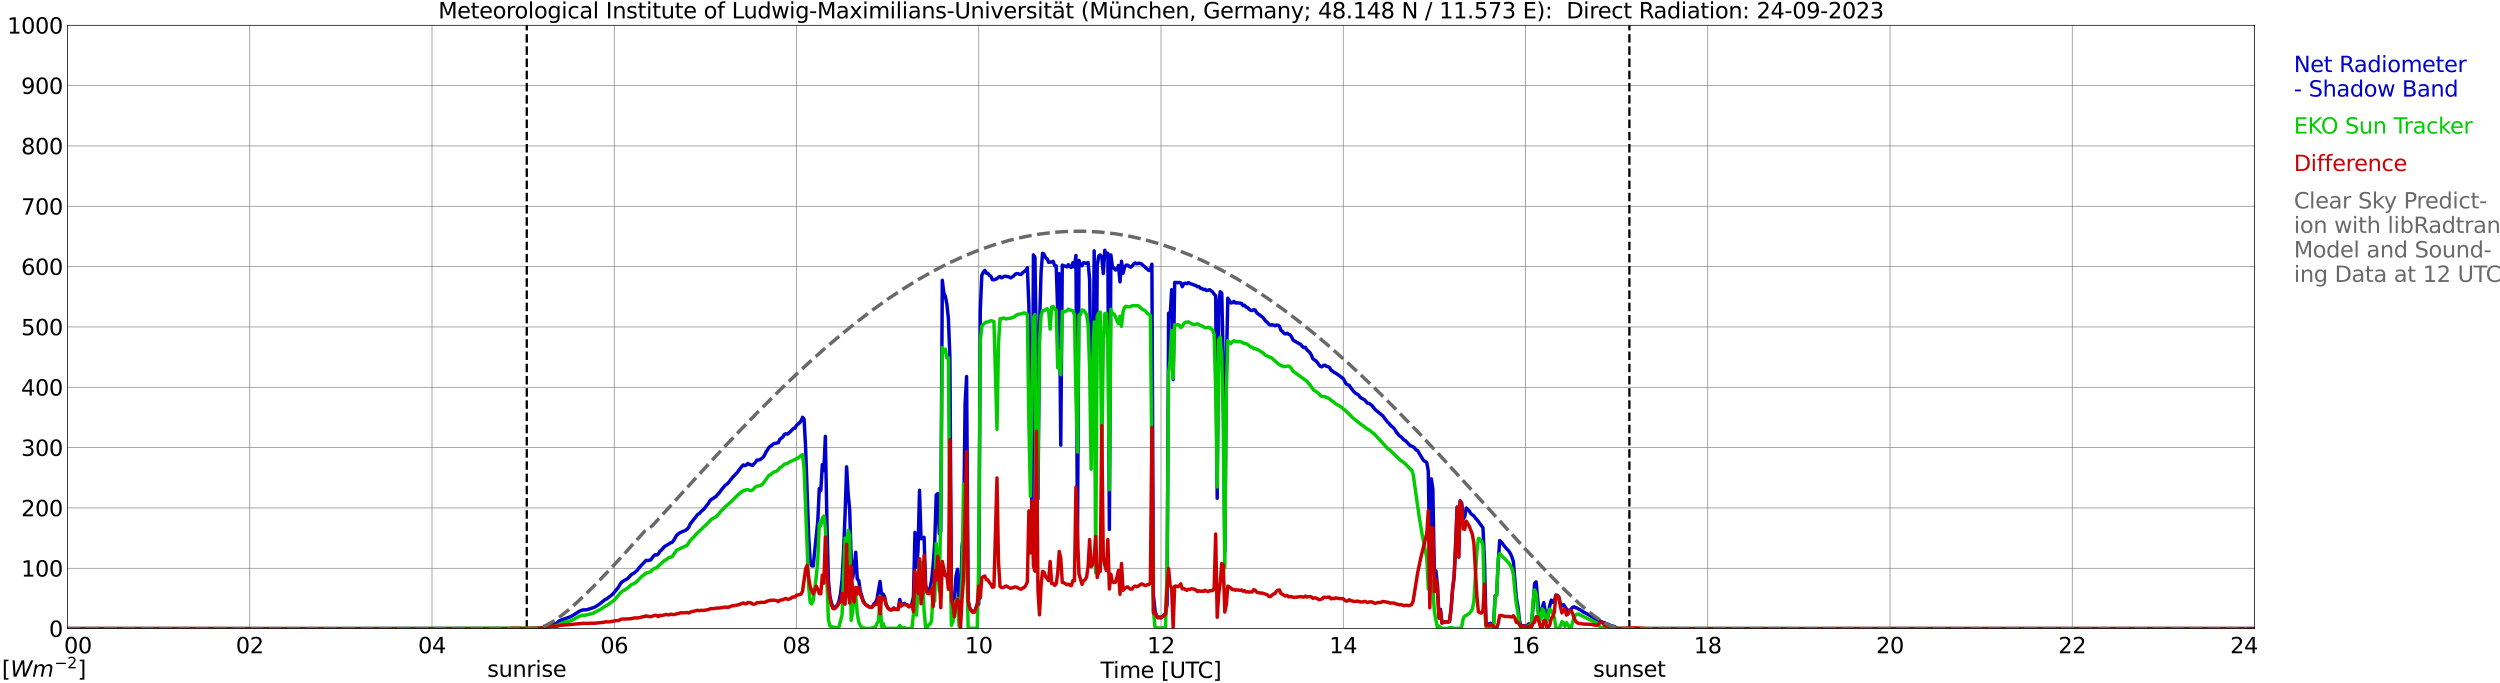 <?xml version="1.0" encoding="utf-8" standalone="no"?>
<!DOCTYPE svg PUBLIC "-//W3C//DTD SVG 1.1//EN"
  "http://www.w3.org/Graphics/SVG/1.1/DTD/svg11.dtd">
<svg xmlns:xlink="http://www.w3.org/1999/xlink" width="1085.4pt" height="296.64pt" viewBox="0 0 1085.4 296.64" xmlns="http://www.w3.org/2000/svg" version="1.1">
 <defs>
  <style type="text/css">*{stroke-linejoin: round; stroke-linecap: butt}</style>
 </defs>
 <g id="figure_1">
  <g id="patch_1">
   <path d="M 0 296.64 
L 1085.4 296.64 
L 1085.4 0 
L 0 0 
z
" style="fill: #ffffff"/>
  </g>
  <g id="axes_1">
   <g id="patch_2">
    <path d="M 29.306 272.909 
L 978.814 272.909 
L 978.814 10.976 
L 29.306 10.976 
z
" style="fill: #ffffff"/>
   </g>
   <g id="patch_3">
    <path d="M 978.814 272.909 
L 978.814 272.909 
L 978.814 10.976 
L 978.814 10.976 
z
" clip-path="url(#p6b7eb91bee)" style="fill: #d3d3d3; opacity: 0.25; stroke: #d3d3d3; stroke-linejoin: miter"/>
   </g>
   <g id="matplotlib.axis_1">
    <g id="xtick_1">
     <g id="line2d_1">
      <path d="M 29.306 272.909 
L 29.306 10.976 
" clip-path="url(#p6b7eb91bee)" style="fill: none; stroke: #808080; stroke-width: 0.3; stroke-linecap: square"/>
     </g>
     <g id="line2d_2"/>
     <g id="text_1">
      <!--    00 -->
      <g transform="translate(18.733 283.627) scale(0.095 -0.095)">
       <defs>
        <path id="DejaVuSans-20" transform="scale(0.016)"/>
        <path id="DejaVuSans-30" d="M 2034 4250 
Q 1547 4250 1301 3770 
Q 1056 3291 1056 2328 
Q 1056 1369 1301 889 
Q 1547 409 2034 409 
Q 2525 409 2770 889 
Q 3016 1369 3016 2328 
Q 3016 3291 2770 3770 
Q 2525 4250 2034 4250 
z
M 2034 4750 
Q 2819 4750 3233 4129 
Q 3647 3509 3647 2328 
Q 3647 1150 3233 529 
Q 2819 -91 2034 -91 
Q 1250 -91 836 529 
Q 422 1150 422 2328 
Q 422 3509 836 4129 
Q 1250 4750 2034 4750 
z
" transform="scale(0.016)"/>
       </defs>
       <use xlink:href="#DejaVuSans-20"/>
       <use xlink:href="#DejaVuSans-20" transform="translate(31.787 0)"/>
       <use xlink:href="#DejaVuSans-20" transform="translate(63.574 0)"/>
       <use xlink:href="#DejaVuSans-30" transform="translate(95.361 0)"/>
       <use xlink:href="#DejaVuSans-30" transform="translate(158.984 0)"/>
      </g>
     </g>
    </g>
    <g id="xtick_2">
     <g id="line2d_3">
      <path d="M 108.431 272.909 
L 108.431 10.976 
" clip-path="url(#p6b7eb91bee)" style="fill: none; stroke: #808080; stroke-width: 0.3; stroke-linecap: square"/>
     </g>
     <g id="line2d_4"/>
     <g id="text_2">
      <!-- 02 -->
      <g transform="translate(102.387 283.627) scale(0.095 -0.095)">
       <defs>
        <path id="DejaVuSans-32" d="M 1228 531 
L 3431 531 
L 3431 0 
L 469 0 
L 469 531 
Q 828 903 1448 1529 
Q 2069 2156 2228 2338 
Q 2531 2678 2651 2914 
Q 2772 3150 2772 3378 
Q 2772 3750 2511 3984 
Q 2250 4219 1831 4219 
Q 1534 4219 1204 4116 
Q 875 4013 500 3803 
L 500 4441 
Q 881 4594 1212 4672 
Q 1544 4750 1819 4750 
Q 2544 4750 2975 4387 
Q 3406 4025 3406 3419 
Q 3406 3131 3298 2873 
Q 3191 2616 2906 2266 
Q 2828 2175 2409 1742 
Q 1991 1309 1228 531 
z
" transform="scale(0.016)"/>
       </defs>
       <use xlink:href="#DejaVuSans-30"/>
       <use xlink:href="#DejaVuSans-32" transform="translate(63.623 0)"/>
      </g>
     </g>
    </g>
    <g id="xtick_3">
     <g id="line2d_5">
      <path d="M 187.557 272.909 
L 187.557 10.976 
" clip-path="url(#p6b7eb91bee)" style="fill: none; stroke: #808080; stroke-width: 0.3; stroke-linecap: square"/>
     </g>
     <g id="line2d_6"/>
     <g id="text_3">
      <!-- 04 -->
      <g transform="translate(181.513 283.627) scale(0.095 -0.095)">
       <defs>
        <path id="DejaVuSans-34" d="M 2419 4116 
L 825 1625 
L 2419 1625 
L 2419 4116 
z
M 2253 4666 
L 3047 4666 
L 3047 1625 
L 3713 1625 
L 3713 1100 
L 3047 1100 
L 3047 0 
L 2419 0 
L 2419 1100 
L 313 1100 
L 313 1709 
L 2253 4666 
z
" transform="scale(0.016)"/>
       </defs>
       <use xlink:href="#DejaVuSans-30"/>
       <use xlink:href="#DejaVuSans-34" transform="translate(63.623 0)"/>
      </g>
     </g>
    </g>
    <g id="xtick_4">
     <g id="line2d_7">
      <path d="M 266.683 272.909 
L 266.683 10.976 
" clip-path="url(#p6b7eb91bee)" style="fill: none; stroke: #808080; stroke-width: 0.3; stroke-linecap: square"/>
     </g>
     <g id="line2d_8"/>
     <g id="text_4">
      <!-- 06 -->
      <g transform="translate(260.638 283.627) scale(0.095 -0.095)">
       <defs>
        <path id="DejaVuSans-36" d="M 2113 2584 
Q 1688 2584 1439 2293 
Q 1191 2003 1191 1497 
Q 1191 994 1439 701 
Q 1688 409 2113 409 
Q 2538 409 2786 701 
Q 3034 994 3034 1497 
Q 3034 2003 2786 2293 
Q 2538 2584 2113 2584 
z
M 3366 4563 
L 3366 3988 
Q 3128 4100 2886 4159 
Q 2644 4219 2406 4219 
Q 1781 4219 1451 3797 
Q 1122 3375 1075 2522 
Q 1259 2794 1537 2939 
Q 1816 3084 2150 3084 
Q 2853 3084 3261 2657 
Q 3669 2231 3669 1497 
Q 3669 778 3244 343 
Q 2819 -91 2113 -91 
Q 1303 -91 875 529 
Q 447 1150 447 2328 
Q 447 3434 972 4092 
Q 1497 4750 2381 4750 
Q 2619 4750 2861 4703 
Q 3103 4656 3366 4563 
z
" transform="scale(0.016)"/>
       </defs>
       <use xlink:href="#DejaVuSans-30"/>
       <use xlink:href="#DejaVuSans-36" transform="translate(63.623 0)"/>
      </g>
     </g>
    </g>
    <g id="xtick_5">
     <g id="line2d_9">
      <path d="M 345.808 272.909 
L 345.808 10.976 
" clip-path="url(#p6b7eb91bee)" style="fill: none; stroke: #808080; stroke-width: 0.3; stroke-linecap: square"/>
     </g>
     <g id="line2d_10"/>
     <g id="text_5">
      <!-- 08 -->
      <g transform="translate(339.764 283.627) scale(0.095 -0.095)">
       <defs>
        <path id="DejaVuSans-38" d="M 2034 2216 
Q 1584 2216 1326 1975 
Q 1069 1734 1069 1313 
Q 1069 891 1326 650 
Q 1584 409 2034 409 
Q 2484 409 2743 651 
Q 3003 894 3003 1313 
Q 3003 1734 2745 1975 
Q 2488 2216 2034 2216 
z
M 1403 2484 
Q 997 2584 770 2862 
Q 544 3141 544 3541 
Q 544 4100 942 4425 
Q 1341 4750 2034 4750 
Q 2731 4750 3128 4425 
Q 3525 4100 3525 3541 
Q 3525 3141 3298 2862 
Q 3072 2584 2669 2484 
Q 3125 2378 3379 2068 
Q 3634 1759 3634 1313 
Q 3634 634 3220 271 
Q 2806 -91 2034 -91 
Q 1263 -91 848 271 
Q 434 634 434 1313 
Q 434 1759 690 2068 
Q 947 2378 1403 2484 
z
M 1172 3481 
Q 1172 3119 1398 2916 
Q 1625 2713 2034 2713 
Q 2441 2713 2670 2916 
Q 2900 3119 2900 3481 
Q 2900 3844 2670 4047 
Q 2441 4250 2034 4250 
Q 1625 4250 1398 4047 
Q 1172 3844 1172 3481 
z
" transform="scale(0.016)"/>
       </defs>
       <use xlink:href="#DejaVuSans-30"/>
       <use xlink:href="#DejaVuSans-38" transform="translate(63.623 0)"/>
      </g>
     </g>
    </g>
    <g id="xtick_6">
     <g id="line2d_11">
      <path d="M 424.934 272.909 
L 424.934 10.976 
" clip-path="url(#p6b7eb91bee)" style="fill: none; stroke: #808080; stroke-width: 0.3; stroke-linecap: square"/>
     </g>
     <g id="line2d_12"/>
     <g id="text_6">
      <!-- 10 -->
      <g transform="translate(418.89 283.627) scale(0.095 -0.095)">
       <defs>
        <path id="DejaVuSans-31" d="M 794 531 
L 1825 531 
L 1825 4091 
L 703 3866 
L 703 4441 
L 1819 4666 
L 2450 4666 
L 2450 531 
L 3481 531 
L 3481 0 
L 794 0 
L 794 531 
z
" transform="scale(0.016)"/>
       </defs>
       <use xlink:href="#DejaVuSans-31"/>
       <use xlink:href="#DejaVuSans-30" transform="translate(63.623 0)"/>
      </g>
     </g>
    </g>
    <g id="xtick_7">
     <g id="line2d_13">
      <path d="M 504.06 272.909 
L 504.06 10.976 
" clip-path="url(#p6b7eb91bee)" style="fill: none; stroke: #808080; stroke-width: 0.3; stroke-linecap: square"/>
     </g>
     <g id="line2d_14"/>
     <g id="text_7">
      <!-- 12 -->
      <g transform="translate(498.015 283.627) scale(0.095 -0.095)">
       <use xlink:href="#DejaVuSans-31"/>
       <use xlink:href="#DejaVuSans-32" transform="translate(63.623 0)"/>
      </g>
     </g>
    </g>
    <g id="xtick_8">
     <g id="line2d_15">
      <path d="M 583.185 272.909 
L 583.185 10.976 
" clip-path="url(#p6b7eb91bee)" style="fill: none; stroke: #808080; stroke-width: 0.3; stroke-linecap: square"/>
     </g>
     <g id="line2d_16"/>
     <g id="text_8">
      <!-- 14 -->
      <g transform="translate(577.141 283.627) scale(0.095 -0.095)">
       <use xlink:href="#DejaVuSans-31"/>
       <use xlink:href="#DejaVuSans-34" transform="translate(63.623 0)"/>
      </g>
     </g>
    </g>
    <g id="xtick_9">
     <g id="line2d_17">
      <path d="M 662.311 272.909 
L 662.311 10.976 
" clip-path="url(#p6b7eb91bee)" style="fill: none; stroke: #808080; stroke-width: 0.3; stroke-linecap: square"/>
     </g>
     <g id="line2d_18"/>
     <g id="text_9">
      <!-- 16 -->
      <g transform="translate(656.267 283.627) scale(0.095 -0.095)">
       <use xlink:href="#DejaVuSans-31"/>
       <use xlink:href="#DejaVuSans-36" transform="translate(63.623 0)"/>
      </g>
     </g>
    </g>
    <g id="xtick_10">
     <g id="line2d_19">
      <path d="M 741.437 272.909 
L 741.437 10.976 
" clip-path="url(#p6b7eb91bee)" style="fill: none; stroke: #808080; stroke-width: 0.3; stroke-linecap: square"/>
     </g>
     <g id="line2d_20"/>
     <g id="text_10">
      <!-- 18 -->
      <g transform="translate(735.392 283.627) scale(0.095 -0.095)">
       <use xlink:href="#DejaVuSans-31"/>
       <use xlink:href="#DejaVuSans-38" transform="translate(63.623 0)"/>
      </g>
     </g>
    </g>
    <g id="xtick_11">
     <g id="line2d_21">
      <path d="M 820.562 272.909 
L 820.562 10.976 
" clip-path="url(#p6b7eb91bee)" style="fill: none; stroke: #808080; stroke-width: 0.3; stroke-linecap: square"/>
     </g>
     <g id="line2d_22"/>
     <g id="text_11">
      <!-- 20 -->
      <g transform="translate(814.518 283.627) scale(0.095 -0.095)">
       <use xlink:href="#DejaVuSans-32"/>
       <use xlink:href="#DejaVuSans-30" transform="translate(63.623 0)"/>
      </g>
     </g>
    </g>
    <g id="xtick_12">
     <g id="line2d_23">
      <path d="M 899.688 272.909 
L 899.688 10.976 
" clip-path="url(#p6b7eb91bee)" style="fill: none; stroke: #808080; stroke-width: 0.3; stroke-linecap: square"/>
     </g>
     <g id="line2d_24"/>
     <g id="text_12">
      <!-- 22 -->
      <g transform="translate(893.644 283.627) scale(0.095 -0.095)">
       <use xlink:href="#DejaVuSans-32"/>
       <use xlink:href="#DejaVuSans-32" transform="translate(63.623 0)"/>
      </g>
     </g>
    </g>
    <g id="xtick_13">
     <g id="line2d_25">
      <path d="M 978.814 272.909 
L 978.814 10.976 
" clip-path="url(#p6b7eb91bee)" style="fill: none; stroke: #808080; stroke-width: 0.3; stroke-linecap: square"/>
     </g>
     <g id="line2d_26"/>
     <g id="text_13">
      <!-- 24    -->
      <g transform="translate(968.241 283.627) scale(0.095 -0.095)">
       <use xlink:href="#DejaVuSans-32"/>
       <use xlink:href="#DejaVuSans-34" transform="translate(63.623 0)"/>
       <use xlink:href="#DejaVuSans-20" transform="translate(127.246 0)"/>
       <use xlink:href="#DejaVuSans-20" transform="translate(159.033 0)"/>
       <use xlink:href="#DejaVuSans-20" transform="translate(190.82 0)"/>
      </g>
     </g>
    </g>
    <g id="text_14">
     <!-- Time [UTC] -->
     <g transform="translate(477.806 294.322) scale(0.095 -0.095)">
      <defs>
       <path id="DejaVuSans-54" d="M -19 4666 
L 3928 4666 
L 3928 4134 
L 2272 4134 
L 2272 0 
L 1638 0 
L 1638 4134 
L -19 4134 
L -19 4666 
z
" transform="scale(0.016)"/>
       <path id="DejaVuSans-69" d="M 603 3500 
L 1178 3500 
L 1178 0 
L 603 0 
L 603 3500 
z
M 603 4863 
L 1178 4863 
L 1178 4134 
L 603 4134 
L 603 4863 
z
" transform="scale(0.016)"/>
       <path id="DejaVuSans-6d" d="M 3328 2828 
Q 3544 3216 3844 3400 
Q 4144 3584 4550 3584 
Q 5097 3584 5394 3201 
Q 5691 2819 5691 2113 
L 5691 0 
L 5113 0 
L 5113 2094 
Q 5113 2597 4934 2840 
Q 4756 3084 4391 3084 
Q 3944 3084 3684 2787 
Q 3425 2491 3425 1978 
L 3425 0 
L 2847 0 
L 2847 2094 
Q 2847 2600 2669 2842 
Q 2491 3084 2119 3084 
Q 1678 3084 1418 2786 
Q 1159 2488 1159 1978 
L 1159 0 
L 581 0 
L 581 3500 
L 1159 3500 
L 1159 2956 
Q 1356 3278 1631 3431 
Q 1906 3584 2284 3584 
Q 2666 3584 2933 3390 
Q 3200 3197 3328 2828 
z
" transform="scale(0.016)"/>
       <path id="DejaVuSans-65" d="M 3597 1894 
L 3597 1613 
L 953 1613 
Q 991 1019 1311 708 
Q 1631 397 2203 397 
Q 2534 397 2845 478 
Q 3156 559 3463 722 
L 3463 178 
Q 3153 47 2828 -22 
Q 2503 -91 2169 -91 
Q 1331 -91 842 396 
Q 353 884 353 1716 
Q 353 2575 817 3079 
Q 1281 3584 2069 3584 
Q 2775 3584 3186 3129 
Q 3597 2675 3597 1894 
z
M 3022 2063 
Q 3016 2534 2758 2815 
Q 2500 3097 2075 3097 
Q 1594 3097 1305 2825 
Q 1016 2553 972 2059 
L 3022 2063 
z
" transform="scale(0.016)"/>
       <path id="DejaVuSans-5b" d="M 550 4863 
L 1875 4863 
L 1875 4416 
L 1125 4416 
L 1125 -397 
L 1875 -397 
L 1875 -844 
L 550 -844 
L 550 4863 
z
" transform="scale(0.016)"/>
       <path id="DejaVuSans-55" d="M 556 4666 
L 1191 4666 
L 1191 1831 
Q 1191 1081 1462 751 
Q 1734 422 2344 422 
Q 2950 422 3222 751 
Q 3494 1081 3494 1831 
L 3494 4666 
L 4128 4666 
L 4128 1753 
Q 4128 841 3676 375 
Q 3225 -91 2344 -91 
Q 1459 -91 1007 375 
Q 556 841 556 1753 
L 556 4666 
z
" transform="scale(0.016)"/>
       <path id="DejaVuSans-43" d="M 4122 4306 
L 4122 3641 
Q 3803 3938 3442 4084 
Q 3081 4231 2675 4231 
Q 1875 4231 1450 3742 
Q 1025 3253 1025 2328 
Q 1025 1406 1450 917 
Q 1875 428 2675 428 
Q 3081 428 3442 575 
Q 3803 722 4122 1019 
L 4122 359 
Q 3791 134 3420 21 
Q 3050 -91 2638 -91 
Q 1578 -91 968 557 
Q 359 1206 359 2328 
Q 359 3453 968 4101 
Q 1578 4750 2638 4750 
Q 3056 4750 3426 4639 
Q 3797 4528 4122 4306 
z
" transform="scale(0.016)"/>
       <path id="DejaVuSans-5d" d="M 1947 4863 
L 1947 -844 
L 622 -844 
L 622 -397 
L 1369 -397 
L 1369 4416 
L 622 4416 
L 622 4863 
L 1947 4863 
z
" transform="scale(0.016)"/>
      </defs>
      <use xlink:href="#DejaVuSans-54"/>
      <use xlink:href="#DejaVuSans-69" transform="translate(57.959 0)"/>
      <use xlink:href="#DejaVuSans-6d" transform="translate(85.742 0)"/>
      <use xlink:href="#DejaVuSans-65" transform="translate(183.154 0)"/>
      <use xlink:href="#DejaVuSans-20" transform="translate(244.678 0)"/>
      <use xlink:href="#DejaVuSans-5b" transform="translate(276.465 0)"/>
      <use xlink:href="#DejaVuSans-55" transform="translate(315.479 0)"/>
      <use xlink:href="#DejaVuSans-54" transform="translate(388.672 0)"/>
      <use xlink:href="#DejaVuSans-43" transform="translate(443.881 0)"/>
      <use xlink:href="#DejaVuSans-5d" transform="translate(513.705 0)"/>
     </g>
    </g>
   </g>
   <g id="matplotlib.axis_2">
    <g id="ytick_1">
     <g id="line2d_27">
      <path d="M 29.306 272.909 
L 978.814 272.909 
" clip-path="url(#p6b7eb91bee)" style="fill: none; stroke: #808080; stroke-width: 0.3; stroke-linecap: square"/>
     </g>
     <g id="line2d_28"/>
     <g id="text_15">
      <!-- 0 -->
      <g transform="translate(21.261 276.518) scale(0.095 -0.095)">
       <use xlink:href="#DejaVuSans-30"/>
      </g>
     </g>
    </g>
    <g id="ytick_2">
     <g id="line2d_29">
      <path d="M 29.306 246.715 
L 978.814 246.715 
" clip-path="url(#p6b7eb91bee)" style="fill: none; stroke: #808080; stroke-width: 0.3; stroke-linecap: square"/>
     </g>
     <g id="line2d_30"/>
     <g id="text_16">
      <!-- 100 -->
      <g transform="translate(9.173 250.325) scale(0.095 -0.095)">
       <use xlink:href="#DejaVuSans-31"/>
       <use xlink:href="#DejaVuSans-30" transform="translate(63.623 0)"/>
       <use xlink:href="#DejaVuSans-30" transform="translate(127.246 0)"/>
      </g>
     </g>
    </g>
    <g id="ytick_3">
     <g id="line2d_31">
      <path d="M 29.306 220.522 
L 978.814 220.522 
" clip-path="url(#p6b7eb91bee)" style="fill: none; stroke: #808080; stroke-width: 0.3; stroke-linecap: square"/>
     </g>
     <g id="line2d_32"/>
     <g id="text_17">
      <!-- 200 -->
      <g transform="translate(9.173 224.131) scale(0.095 -0.095)">
       <use xlink:href="#DejaVuSans-32"/>
       <use xlink:href="#DejaVuSans-30" transform="translate(63.623 0)"/>
       <use xlink:href="#DejaVuSans-30" transform="translate(127.246 0)"/>
      </g>
     </g>
    </g>
    <g id="ytick_4">
     <g id="line2d_33">
      <path d="M 29.306 194.329 
L 978.814 194.329 
" clip-path="url(#p6b7eb91bee)" style="fill: none; stroke: #808080; stroke-width: 0.3; stroke-linecap: square"/>
     </g>
     <g id="line2d_34"/>
     <g id="text_18">
      <!-- 300 -->
      <g transform="translate(9.173 197.938) scale(0.095 -0.095)">
       <defs>
        <path id="DejaVuSans-33" d="M 2597 2516 
Q 3050 2419 3304 2112 
Q 3559 1806 3559 1356 
Q 3559 666 3084 287 
Q 2609 -91 1734 -91 
Q 1441 -91 1130 -33 
Q 819 25 488 141 
L 488 750 
Q 750 597 1062 519 
Q 1375 441 1716 441 
Q 2309 441 2620 675 
Q 2931 909 2931 1356 
Q 2931 1769 2642 2001 
Q 2353 2234 1838 2234 
L 1294 2234 
L 1294 2753 
L 1863 2753 
Q 2328 2753 2575 2939 
Q 2822 3125 2822 3475 
Q 2822 3834 2567 4026 
Q 2313 4219 1838 4219 
Q 1578 4219 1281 4162 
Q 984 4106 628 3988 
L 628 4550 
Q 988 4650 1302 4700 
Q 1616 4750 1894 4750 
Q 2613 4750 3031 4423 
Q 3450 4097 3450 3541 
Q 3450 3153 3228 2886 
Q 3006 2619 2597 2516 
z
" transform="scale(0.016)"/>
       </defs>
       <use xlink:href="#DejaVuSans-33"/>
       <use xlink:href="#DejaVuSans-30" transform="translate(63.623 0)"/>
       <use xlink:href="#DejaVuSans-30" transform="translate(127.246 0)"/>
      </g>
     </g>
    </g>
    <g id="ytick_5">
     <g id="line2d_35">
      <path d="M 29.306 168.136 
L 978.814 168.136 
" clip-path="url(#p6b7eb91bee)" style="fill: none; stroke: #808080; stroke-width: 0.3; stroke-linecap: square"/>
     </g>
     <g id="line2d_36"/>
     <g id="text_19">
      <!-- 400 -->
      <g transform="translate(9.173 171.745) scale(0.095 -0.095)">
       <use xlink:href="#DejaVuSans-34"/>
       <use xlink:href="#DejaVuSans-30" transform="translate(63.623 0)"/>
       <use xlink:href="#DejaVuSans-30" transform="translate(127.246 0)"/>
      </g>
     </g>
    </g>
    <g id="ytick_6">
     <g id="line2d_37">
      <path d="M 29.306 141.942 
L 978.814 141.942 
" clip-path="url(#p6b7eb91bee)" style="fill: none; stroke: #808080; stroke-width: 0.3; stroke-linecap: square"/>
     </g>
     <g id="line2d_38"/>
     <g id="text_20">
      <!-- 500 -->
      <g transform="translate(9.173 145.551) scale(0.095 -0.095)">
       <defs>
        <path id="DejaVuSans-35" d="M 691 4666 
L 3169 4666 
L 3169 4134 
L 1269 4134 
L 1269 2991 
Q 1406 3038 1543 3061 
Q 1681 3084 1819 3084 
Q 2600 3084 3056 2656 
Q 3513 2228 3513 1497 
Q 3513 744 3044 326 
Q 2575 -91 1722 -91 
Q 1428 -91 1123 -41 
Q 819 9 494 109 
L 494 744 
Q 775 591 1075 516 
Q 1375 441 1709 441 
Q 2250 441 2565 725 
Q 2881 1009 2881 1497 
Q 2881 1984 2565 2268 
Q 2250 2553 1709 2553 
Q 1456 2553 1204 2497 
Q 953 2441 691 2322 
L 691 4666 
z
" transform="scale(0.016)"/>
       </defs>
       <use xlink:href="#DejaVuSans-35"/>
       <use xlink:href="#DejaVuSans-30" transform="translate(63.623 0)"/>
       <use xlink:href="#DejaVuSans-30" transform="translate(127.246 0)"/>
      </g>
     </g>
    </g>
    <g id="ytick_7">
     <g id="line2d_39">
      <path d="M 29.306 115.749 
L 978.814 115.749 
" clip-path="url(#p6b7eb91bee)" style="fill: none; stroke: #808080; stroke-width: 0.3; stroke-linecap: square"/>
     </g>
     <g id="line2d_40"/>
     <g id="text_21">
      <!-- 600 -->
      <g transform="translate(9.173 119.358) scale(0.095 -0.095)">
       <use xlink:href="#DejaVuSans-36"/>
       <use xlink:href="#DejaVuSans-30" transform="translate(63.623 0)"/>
       <use xlink:href="#DejaVuSans-30" transform="translate(127.246 0)"/>
      </g>
     </g>
    </g>
    <g id="ytick_8">
     <g id="line2d_41">
      <path d="M 29.306 89.556 
L 978.814 89.556 
" clip-path="url(#p6b7eb91bee)" style="fill: none; stroke: #808080; stroke-width: 0.3; stroke-linecap: square"/>
     </g>
     <g id="line2d_42"/>
     <g id="text_22">
      <!-- 700 -->
      <g transform="translate(9.173 93.165) scale(0.095 -0.095)">
       <defs>
        <path id="DejaVuSans-37" d="M 525 4666 
L 3525 4666 
L 3525 4397 
L 1831 0 
L 1172 0 
L 2766 4134 
L 525 4134 
L 525 4666 
z
" transform="scale(0.016)"/>
       </defs>
       <use xlink:href="#DejaVuSans-37"/>
       <use xlink:href="#DejaVuSans-30" transform="translate(63.623 0)"/>
       <use xlink:href="#DejaVuSans-30" transform="translate(127.246 0)"/>
      </g>
     </g>
    </g>
    <g id="ytick_9">
     <g id="line2d_43">
      <path d="M 29.306 63.362 
L 978.814 63.362 
" clip-path="url(#p6b7eb91bee)" style="fill: none; stroke: #808080; stroke-width: 0.3; stroke-linecap: square"/>
     </g>
     <g id="line2d_44"/>
     <g id="text_23">
      <!-- 800 -->
      <g transform="translate(9.173 66.972) scale(0.095 -0.095)">
       <use xlink:href="#DejaVuSans-38"/>
       <use xlink:href="#DejaVuSans-30" transform="translate(63.623 0)"/>
       <use xlink:href="#DejaVuSans-30" transform="translate(127.246 0)"/>
      </g>
     </g>
    </g>
    <g id="ytick_10">
     <g id="line2d_45">
      <path d="M 29.306 37.169 
L 978.814 37.169 
" clip-path="url(#p6b7eb91bee)" style="fill: none; stroke: #808080; stroke-width: 0.3; stroke-linecap: square"/>
     </g>
     <g id="line2d_46"/>
     <g id="text_24">
      <!-- 900 -->
      <g transform="translate(9.173 40.778) scale(0.095 -0.095)">
       <defs>
        <path id="DejaVuSans-39" d="M 703 97 
L 703 672 
Q 941 559 1184 500 
Q 1428 441 1663 441 
Q 2288 441 2617 861 
Q 2947 1281 2994 2138 
Q 2813 1869 2534 1725 
Q 2256 1581 1919 1581 
Q 1219 1581 811 2004 
Q 403 2428 403 3163 
Q 403 3881 828 4315 
Q 1253 4750 1959 4750 
Q 2769 4750 3195 4129 
Q 3622 3509 3622 2328 
Q 3622 1225 3098 567 
Q 2575 -91 1691 -91 
Q 1453 -91 1209 -44 
Q 966 3 703 97 
z
M 1959 2075 
Q 2384 2075 2632 2365 
Q 2881 2656 2881 3163 
Q 2881 3666 2632 3958 
Q 2384 4250 1959 4250 
Q 1534 4250 1286 3958 
Q 1038 3666 1038 3163 
Q 1038 2656 1286 2365 
Q 1534 2075 1959 2075 
z
" transform="scale(0.016)"/>
       </defs>
       <use xlink:href="#DejaVuSans-39"/>
       <use xlink:href="#DejaVuSans-30" transform="translate(63.623 0)"/>
       <use xlink:href="#DejaVuSans-30" transform="translate(127.246 0)"/>
      </g>
     </g>
    </g>
    <g id="ytick_11">
     <g id="line2d_47">
      <path d="M 29.306 10.976 
L 978.814 10.976 
" clip-path="url(#p6b7eb91bee)" style="fill: none; stroke: #808080; stroke-width: 0.3; stroke-linecap: square"/>
     </g>
     <g id="line2d_48"/>
     <g id="text_25">
      <!-- 1000 -->
      <g transform="translate(3.128 14.585) scale(0.095 -0.095)">
       <use xlink:href="#DejaVuSans-31"/>
       <use xlink:href="#DejaVuSans-30" transform="translate(63.623 0)"/>
       <use xlink:href="#DejaVuSans-30" transform="translate(127.246 0)"/>
       <use xlink:href="#DejaVuSans-30" transform="translate(190.869 0)"/>
      </g>
     </g>
    </g>
   </g>
   <g id="line2d_49">
    <path d="M 228.702 272.909 
L 228.702 10.976 
" clip-path="url(#p6b7eb91bee)" style="fill: none; stroke-dasharray: 3.7,1.6; stroke-dashoffset: 0; stroke: #000000"/>
   </g>
   <g id="line2d_50">
    <path d="M 707.413 272.909 
L 707.413 10.976 
" clip-path="url(#p6b7eb91bee)" style="fill: none; stroke-dasharray: 3.7,1.6; stroke-dashoffset: 0; stroke: #000000"/>
   </g>
   <g id="line2d_51">
    <path d="M 29.306 272.909 
L 221.186 272.909 
L 222.504 273.1 
L 225.801 273.066 
L 226.461 272.956 
L 231.076 272.948 
L 237.011 272.343 
L 238.989 270.991 
L 239.648 270.819 
L 240.308 270.847 
L 240.967 270.989 
L 241.626 270.675 
L 242.286 269.965 
L 242.945 269.485 
L 244.923 268.734 
L 246.242 268.286 
L 247.561 267.796 
L 248.22 267.492 
L 251.517 265.391 
L 252.836 264.844 
L 254.814 264.729 
L 258.111 263.642 
L 260.089 262.424 
L 262.726 260.291 
L 263.386 260.024 
L 264.705 259.003 
L 266.023 257.955 
L 268.002 255.603 
L 268.661 254.72 
L 269.32 253.505 
L 269.98 252.714 
L 272.617 251.09 
L 273.936 249.67 
L 274.595 249.165 
L 275.255 248.837 
L 276.573 247.721 
L 277.892 246.029 
L 280.53 243.263 
L 281.189 243.392 
L 282.508 243.077 
L 283.827 241.312 
L 284.486 240.817 
L 285.145 240.966 
L 285.805 240.542 
L 286.464 239.397 
L 287.124 238.871 
L 288.442 237.341 
L 290.42 236.162 
L 291.08 235.675 
L 291.739 235.531 
L 292.399 234.753 
L 293.717 232.493 
L 295.036 231.366 
L 297.674 230.222 
L 298.333 229.745 
L 298.992 228.972 
L 299.652 227.513 
L 302.949 223.317 
L 303.608 222.99 
L 304.267 222.191 
L 305.586 221.043 
L 306.905 219.323 
L 307.564 218.55 
L 308.224 217.395 
L 308.883 216.745 
L 309.543 216.452 
L 310.202 215.912 
L 310.861 215.59 
L 311.521 214.736 
L 312.18 214.1 
L 313.499 212.274 
L 314.818 210.742 
L 315.477 210.307 
L 316.136 209.707 
L 318.114 207.182 
L 320.093 205.123 
L 321.411 203.36 
L 322.071 202.509 
L 322.73 201.849 
L 323.39 202.153 
L 324.049 201.867 
L 324.708 201.22 
L 325.368 201.605 
L 326.686 202.082 
L 328.005 200.681 
L 328.665 199.748 
L 329.324 199.756 
L 329.983 199.533 
L 330.643 199.117 
L 331.302 198.549 
L 331.961 197.553 
L 332.621 196.175 
L 333.94 194.166 
L 335.258 193.205 
L 335.918 192.611 
L 337.896 192.202 
L 338.555 190.764 
L 339.874 189.729 
L 340.533 188.613 
L 341.193 188.31 
L 341.852 188.49 
L 343.171 187.382 
L 344.49 185.971 
L 345.149 185.884 
L 345.808 184.666 
L 347.127 183.584 
L 347.787 182.699 
L 348.446 181.175 
L 349.105 182.044 
L 349.765 194.331 
L 351.083 232.561 
L 351.743 243.261 
L 352.402 245.657 
L 353.062 245.733 
L 355.04 226.41 
L 355.699 212.159 
L 356.359 213.01 
L 357.018 201.705 
L 357.677 204.322 
L 358.337 189.431 
L 358.996 225.331 
L 359.655 251.729 
L 360.315 258.914 
L 360.974 261.761 
L 361.634 263.613 
L 362.293 263.631 
L 362.952 263.356 
L 363.612 262.633 
L 364.271 260.954 
L 364.93 257.753 
L 365.59 251.663 
L 366.249 239.13 
L 366.909 222.929 
L 367.568 202.69 
L 368.227 214.348 
L 368.887 221.049 
L 369.546 242.181 
L 370.206 250.754 
L 370.865 246.579 
L 371.524 239.774 
L 372.184 251.339 
L 372.843 252.077 
L 373.502 256.58 
L 374.821 261.001 
L 375.481 261.984 
L 376.14 262.704 
L 377.459 263.484 
L 378.118 263.602 
L 378.777 263.293 
L 379.437 262.159 
L 380.096 261.619 
L 380.756 260.056 
L 382.074 252.428 
L 382.734 258.345 
L 383.393 257.876 
L 384.053 259.092 
L 384.712 262.463 
L 385.371 263.634 
L 386.031 264.385 
L 386.69 264.695 
L 387.349 264.634 
L 388.009 263.969 
L 388.668 264.488 
L 389.328 264.564 
L 389.987 264.189 
L 390.646 260.26 
L 391.306 262.759 
L 391.965 262.266 
L 392.624 261.931 
L 393.284 262.494 
L 393.943 262.615 
L 394.603 263.377 
L 395.262 263.12 
L 395.921 262.088 
L 396.581 259.115 
L 397.24 231.138 
L 397.899 246.451 
L 398.559 239.177 
L 399.218 212.887 
L 399.878 233.912 
L 401.196 233.273 
L 401.856 254.023 
L 402.515 256.939 
L 403.175 256.161 
L 403.834 255.21 
L 404.493 251.732 
L 405.153 244.953 
L 405.812 235.871 
L 406.471 214.896 
L 407.131 214.265 
L 407.79 231.675 
L 408.45 230.669 
L 409.109 121.69 
L 409.768 127.185 
L 410.428 128.662 
L 411.087 131.96 
L 411.746 138.199 
L 412.406 155.021 
L 413.065 259.312 
L 413.725 259.65 
L 414.384 260.881 
L 415.043 250.275 
L 415.703 247.174 
L 416.362 260.519 
L 417.022 262.301 
L 417.681 236.943 
L 418.34 231.987 
L 419 175.396 
L 419.659 163.478 
L 420.318 260.724 
L 420.978 263.885 
L 421.637 264.951 
L 422.297 265.661 
L 422.956 265.724 
L 423.615 264.296 
L 424.275 262.348 
L 424.934 262.332 
L 425.593 134.941 
L 426.253 119.539 
L 426.912 118.224 
L 427.572 117.389 
L 428.231 118.601 
L 428.89 118.664 
L 429.55 119.531 
L 430.209 119.94 
L 430.869 121.433 
L 431.528 121.454 
L 432.847 120.995 
L 433.506 120.304 
L 434.165 120.024 
L 434.825 120.631 
L 436.144 119.916 
L 436.803 119.966 
L 438.122 120.254 
L 438.781 120.637 
L 440.1 119.819 
L 440.759 119.062 
L 441.419 118.766 
L 442.078 118.827 
L 442.737 119.133 
L 443.397 119.125 
L 444.056 118.292 
L 444.716 117.912 
L 445.375 117.331 
L 446.034 116.223 
L 446.694 132.696 
L 448.012 224.745 
L 448.672 110.667 
L 449.331 111.658 
L 449.991 155.605 
L 450.65 216.554 
L 451.309 142.186 
L 451.969 118.504 
L 452.628 109.994 
L 453.287 110.413 
L 453.947 111.878 
L 454.606 112.291 
L 455.266 113.868 
L 455.925 113.74 
L 456.584 113.805 
L 457.244 113.465 
L 457.903 115.353 
L 458.563 115.435 
L 459.222 135.583 
L 459.881 118.824 
L 460.541 193.247 
L 461.2 115.105 
L 463.178 115.846 
L 463.838 114.929 
L 464.497 115.807 
L 465.156 116.095 
L 465.816 114.062 
L 466.475 115.854 
L 467.134 110.927 
L 467.794 236.746 
L 468.453 113.056 
L 469.113 115.152 
L 469.772 115.377 
L 470.431 114.041 
L 471.75 114.361 
L 472.409 113.952 
L 473.069 121.318 
L 473.728 176.787 
L 474.388 185.436 
L 475.047 108.947 
L 475.706 208.646 
L 476.366 115.16 
L 477.025 111.155 
L 477.685 110.673 
L 478.344 111.527 
L 479.003 118.777 
L 479.663 108.658 
L 480.322 110.809 
L 480.981 109.95 
L 481.641 229.868 
L 482.3 110.681 
L 482.96 115.773 
L 483.619 116.401 
L 484.278 117.218 
L 484.938 116.938 
L 485.597 115.249 
L 486.256 122.373 
L 486.916 113.418 
L 487.575 118.693 
L 488.235 116.092 
L 488.894 115.141 
L 489.553 115.099 
L 490.213 115.66 
L 490.872 116.006 
L 491.532 115.521 
L 492.191 114.57 
L 492.85 114.177 
L 493.51 114.526 
L 494.169 114.311 
L 494.828 114.34 
L 495.488 114.518 
L 498.785 117.436 
L 499.444 117.2 
L 500.103 114.685 
L 500.763 258.288 
L 501.422 264.757 
L 502.082 267.358 
L 502.741 267.977 
L 503.4 267.901 
L 504.06 268.06 
L 505.379 267.065 
L 506.038 266.342 
L 506.697 262.494 
L 507.357 135.965 
L 508.016 137.791 
L 508.675 125.778 
L 509.335 164.814 
L 509.994 122.669 
L 510.654 122.598 
L 511.313 122.763 
L 511.972 122.619 
L 512.632 122.832 
L 513.291 124.466 
L 513.95 123.128 
L 514.61 122.963 
L 515.269 123.164 
L 515.929 122.708 
L 516.588 123.07 
L 517.907 123.513 
L 518.566 123.816 
L 519.226 123.966 
L 519.885 124.482 
L 520.544 124.45 
L 521.204 125.163 
L 521.863 125.241 
L 522.522 125.736 
L 523.182 125.613 
L 523.841 126.111 
L 524.501 126.011 
L 525.16 125.768 
L 526.479 126.784 
L 527.138 127.717 
L 527.797 128.395 
L 528.457 216.342 
L 529.116 132.143 
L 529.776 126.651 
L 530.435 127.264 
L 531.094 157.878 
L 531.754 239.174 
L 532.413 160.115 
L 533.073 129.466 
L 534.391 131.541 
L 535.051 131.428 
L 535.71 130.855 
L 536.369 131.515 
L 537.688 131.53 
L 539.007 131.716 
L 539.666 132.691 
L 540.326 132.539 
L 540.985 133.319 
L 541.644 133.495 
L 542.304 134.286 
L 542.963 134.681 
L 543.623 134.823 
L 544.282 134.469 
L 544.941 134.629 
L 545.601 135.805 
L 548.238 137.751 
L 549.557 139.462 
L 550.216 139.936 
L 550.876 140.816 
L 551.535 141.13 
L 552.195 141.028 
L 552.854 141.115 
L 553.513 141.408 
L 554.173 141.133 
L 554.832 141.19 
L 555.491 141.586 
L 556.151 143.443 
L 556.81 143.92 
L 557.47 144.732 
L 558.129 144.996 
L 558.788 144.693 
L 559.448 145.106 
L 560.107 145.342 
L 560.766 146.364 
L 561.426 147.658 
L 564.063 149.232 
L 564.723 149.499 
L 565.382 150.356 
L 566.042 150.924 
L 566.701 150.782 
L 567.36 151.814 
L 568.679 153.064 
L 569.338 154.172 
L 569.998 155.772 
L 571.317 156.671 
L 571.976 157.404 
L 572.635 158.379 
L 573.295 159.104 
L 573.954 159.238 
L 574.613 158.633 
L 575.273 158.572 
L 575.932 159.096 
L 576.592 159.13 
L 577.251 159.607 
L 577.91 160.775 
L 578.57 161.079 
L 579.229 161.697 
L 579.889 161.991 
L 581.207 162.9 
L 583.185 164.403 
L 584.504 166.774 
L 585.823 167.321 
L 586.482 168.405 
L 587.801 170.037 
L 588.46 170.668 
L 589.779 171.439 
L 590.439 172.371 
L 591.098 172.879 
L 592.417 173.568 
L 593.736 175.048 
L 594.395 175.098 
L 595.714 176.14 
L 597.032 177.811 
L 600.329 180.522 
L 602.307 183.131 
L 602.967 183.707 
L 603.626 184.59 
L 604.945 185.706 
L 605.604 186.5 
L 606.264 187.634 
L 606.923 188.354 
L 607.582 189.247 
L 608.242 189.614 
L 609.561 190.992 
L 610.22 191.338 
L 612.198 193.451 
L 613.517 193.988 
L 614.176 194.507 
L 614.836 195.379 
L 615.495 195.662 
L 617.473 199.01 
L 618.133 200.01 
L 618.792 200.325 
L 619.451 200.851 
L 620.111 204.549 
L 620.77 245.738 
L 621.429 207.923 
L 622.089 212.379 
L 622.748 249.406 
L 623.408 247.85 
L 624.067 254.039 
L 624.726 267.351 
L 625.386 264.585 
L 626.045 270.462 
L 626.705 270.161 
L 628.023 269.876 
L 628.683 270.035 
L 629.342 269.506 
L 630.001 264.126 
L 630.661 255.637 
L 631.32 250.32 
L 631.98 236.442 
L 632.639 220.148 
L 633.298 241.765 
L 633.958 217.46 
L 634.617 218.414 
L 635.276 225.255 
L 635.936 224.362 
L 636.595 220.546 
L 637.914 221.855 
L 638.573 222.95 
L 639.892 224.022 
L 640.552 224.923 
L 641.211 225.543 
L 643.848 229.15 
L 644.508 243.68 
L 645.167 270.808 
L 645.827 271.01 
L 647.145 270.588 
L 647.805 270.963 
L 648.464 270.881 
L 649.123 258.736 
L 649.783 258.39 
L 650.442 244.633 
L 651.102 234.695 
L 651.761 235.303 
L 653.739 237.849 
L 655.058 239.248 
L 655.717 240.298 
L 656.377 241.749 
L 657.036 243.745 
L 658.355 259.734 
L 659.014 263.351 
L 659.674 269.32 
L 660.333 271.772 
L 660.992 271.659 
L 661.652 271.691 
L 662.311 271.856 
L 662.97 271.806 
L 663.63 270.892 
L 664.949 270.764 
L 665.608 263.317 
L 666.267 253.327 
L 666.927 252.627 
L 668.246 267.159 
L 668.905 268.417 
L 669.564 263.867 
L 670.224 261.659 
L 670.883 265.276 
L 671.542 269.603 
L 672.202 266.735 
L 672.861 262.817 
L 673.521 260.548 
L 674.18 261.551 
L 674.839 261.014 
L 675.499 258.332 
L 676.158 258.492 
L 676.817 259.346 
L 677.477 262.314 
L 678.136 263.055 
L 678.796 262.458 
L 680.114 264.435 
L 680.774 265.056 
L 681.433 264.964 
L 682.092 264.527 
L 682.752 263.739 
L 683.411 263.456 
L 684.071 263.833 
L 684.73 264.045 
L 686.708 265.153 
L 687.368 265.658 
L 690.005 267.062 
L 693.302 269.103 
L 694.621 269.569 
L 695.28 269.965 
L 698.577 271.196 
L 699.236 271.552 
L 700.555 271.919 
L 701.215 272.173 
L 701.874 272.699 
L 702.533 272.883 
L 703.193 272.822 
L 703.852 273.04 
L 705.83 273.142 
L 707.808 273.165 
L 709.786 273.249 
L 711.765 273.15 
L 716.38 272.909 
L 978.154 272.909 
L 978.154 272.909 
" clip-path="url(#p6b7eb91bee)" style="fill: none; stroke: #0000cc; stroke-width: 1.5; stroke-linecap: square"/>
   </g>
   <g id="line2d_52">
    <path d="M 28.646 272.931 
L 73.484 272.93 
L 149.313 272.927 
L 237.011 272.713 
L 238.329 272.261 
L 238.989 271.955 
L 240.967 271.901 
L 244.264 270.438 
L 247.561 269.557 
L 248.22 269.32 
L 251.517 267.536 
L 252.836 267.164 
L 254.155 267.097 
L 257.451 266.295 
L 260.748 264.537 
L 262.726 263.213 
L 263.386 262.925 
L 266.683 260.545 
L 268.661 258.243 
L 269.32 257.442 
L 269.98 256.829 
L 271.298 256.081 
L 272.617 255.206 
L 273.936 253.953 
L 275.914 253.005 
L 278.552 250.324 
L 279.211 249.867 
L 279.87 249.269 
L 280.53 248.832 
L 282.508 248.242 
L 283.167 247.486 
L 283.827 246.957 
L 284.486 246.614 
L 285.145 246.619 
L 285.805 245.748 
L 288.442 243.382 
L 289.102 243.093 
L 290.42 242.075 
L 291.739 241.74 
L 293.717 238.934 
L 295.696 237.964 
L 298.333 236.739 
L 299.652 234.639 
L 300.971 233.372 
L 301.63 232.698 
L 302.289 231.864 
L 306.905 227.474 
L 308.883 225.437 
L 310.861 224.388 
L 312.18 222.986 
L 312.839 222.091 
L 314.818 220.081 
L 316.136 218.936 
L 317.455 217.732 
L 318.774 216.453 
L 320.752 214.534 
L 322.73 212.979 
L 323.39 212.926 
L 324.049 212.612 
L 324.708 212.58 
L 325.368 212.882 
L 326.027 213.018 
L 326.686 212.754 
L 328.005 211.424 
L 328.665 211.027 
L 329.324 211.004 
L 329.983 210.868 
L 330.643 210.536 
L 331.302 209.894 
L 333.28 207.145 
L 333.94 206.264 
L 334.599 206.075 
L 335.258 205.451 
L 335.918 204.982 
L 337.236 204.523 
L 337.896 203.902 
L 338.555 203.07 
L 339.215 202.723 
L 339.874 202.203 
L 340.533 201.527 
L 341.852 201.219 
L 342.512 200.717 
L 345.808 199.181 
L 347.127 198.375 
L 347.787 197.669 
L 348.446 197.446 
L 349.105 203.524 
L 351.083 254.689 
L 351.743 261.491 
L 352.402 262.206 
L 353.062 260.74 
L 354.38 250.461 
L 355.04 243.461 
L 355.699 227.349 
L 356.359 228.097 
L 357.018 224.914 
L 357.677 224.059 
L 358.337 229.159 
L 358.996 251.077 
L 359.655 269.048 
L 360.315 271.795 
L 360.974 271.987 
L 361.634 272.322 
L 362.293 272.274 
L 362.952 272.456 
L 363.612 272.493 
L 364.271 272.047 
L 365.59 266.883 
L 366.909 233.556 
L 367.568 239.303 
L 368.227 230.246 
L 368.887 232.177 
L 369.546 269.329 
L 370.206 265.438 
L 370.865 258.157 
L 371.524 257.672 
L 372.184 266.422 
L 372.843 270.11 
L 373.502 271.616 
L 374.162 272.345 
L 374.821 272.61 
L 376.14 272.812 
L 378.118 272.77 
L 379.437 272.355 
L 380.096 272.121 
L 380.756 270.639 
L 381.415 269.633 
L 382.074 258.859 
L 382.734 271.992 
L 383.393 270.629 
L 384.053 272.354 
L 384.712 272.827 
L 386.69 272.762 
L 388.009 272.767 
L 389.328 272.81 
L 389.987 272.432 
L 390.646 271.567 
L 391.306 272.538 
L 392.624 272.48 
L 393.284 272.789 
L 393.943 272.867 
L 395.921 272.767 
L 396.581 266.488 
L 397.24 256.11 
L 397.899 267.068 
L 399.218 243.179 
L 399.878 244.7 
L 400.537 248.865 
L 401.196 265.089 
L 401.856 272.489 
L 402.515 272.418 
L 403.175 271.301 
L 403.834 270.91 
L 404.493 269.257 
L 405.153 254.473 
L 405.812 261.014 
L 406.471 235.955 
L 407.79 256.528 
L 408.45 221.59 
L 409.109 150.822 
L 409.768 152.961 
L 410.428 151.596 
L 411.087 155.429 
L 411.746 155.267 
L 412.406 237.02 
L 413.065 271.484 
L 413.725 269.767 
L 414.384 266.029 
L 415.043 260.759 
L 415.703 259.857 
L 416.362 271.834 
L 417.022 261.875 
L 417.681 250.077 
L 418.34 210.144 
L 419 223.226 
L 419.659 240.282 
L 420.318 272.555 
L 420.978 272.759 
L 422.956 272.789 
L 424.275 272.684 
L 424.934 243.917 
L 425.593 148.244 
L 426.253 141.537 
L 427.572 140.195 
L 428.231 139.814 
L 428.89 139.812 
L 430.209 139.223 
L 431.528 139.586 
L 432.847 186.384 
L 433.506 149.183 
L 434.165 138.361 
L 434.825 138.475 
L 435.484 138.085 
L 436.144 138.128 
L 436.803 138.472 
L 438.122 138.199 
L 438.781 138.139 
L 440.1 137.69 
L 441.419 136.731 
L 442.078 136.446 
L 442.737 136.387 
L 444.716 135.831 
L 445.375 136.09 
L 446.034 136.531 
L 446.694 183.8 
L 447.353 215.438 
L 448.012 169.143 
L 448.672 137.836 
L 449.331 136.574 
L 449.991 241.21 
L 450.65 200.142 
L 451.309 148.168 
L 451.969 137.164 
L 452.628 134.825 
L 453.287 134.875 
L 454.606 134.018 
L 455.266 134.667 
L 455.925 142.856 
L 456.584 133.378 
L 457.244 133.047 
L 457.903 134.1 
L 458.563 134.835 
L 459.222 159.731 
L 459.881 152.322 
L 460.541 162.688 
L 461.2 135.131 
L 461.859 135.291 
L 462.519 135.217 
L 463.178 134.903 
L 463.838 134.227 
L 464.497 134.622 
L 465.816 134.957 
L 466.475 136.581 
L 467.134 172.326 
L 467.794 196.239 
L 468.453 136.77 
L 469.113 136.546 
L 469.772 134.582 
L 470.431 134.71 
L 471.091 135.453 
L 471.75 136.706 
L 472.409 140.895 
L 473.069 159.982 
L 473.728 203.657 
L 474.388 157.698 
L 475.047 139.794 
L 475.706 248.669 
L 476.366 137.302 
L 477.025 135.929 
L 477.685 135.496 
L 478.344 199.654 
L 479.003 149.542 
L 479.663 136.158 
L 480.322 136.048 
L 480.981 148.636 
L 481.641 212.674 
L 482.3 134.288 
L 482.96 136.039 
L 483.619 136.367 
L 484.278 137.366 
L 484.938 139.298 
L 485.597 140.511 
L 486.256 137.275 
L 486.916 141.674 
L 487.575 135.292 
L 488.235 133.455 
L 488.894 132.962 
L 489.553 133.216 
L 490.213 133.203 
L 490.872 133.074 
L 491.532 132.725 
L 494.169 132.745 
L 496.147 134.427 
L 496.807 134.624 
L 497.466 135.168 
L 498.125 136.025 
L 499.444 136.975 
L 500.763 265.01 
L 501.422 272.06 
L 502.082 272.657 
L 506.038 272.59 
L 506.697 244.712 
L 507.357 161.996 
L 508.016 156.515 
L 508.675 143.479 
L 509.335 164.291 
L 509.994 141.041 
L 510.654 141.079 
L 511.313 140.953 
L 511.972 141.133 
L 512.632 142.249 
L 513.291 141.704 
L 513.95 140.532 
L 514.61 139.948 
L 515.929 139.769 
L 516.588 140.029 
L 517.247 140.571 
L 518.566 140.912 
L 519.885 140.573 
L 520.544 140.892 
L 521.204 141.343 
L 521.863 141.553 
L 523.182 142.244 
L 523.841 142.348 
L 524.501 142.079 
L 525.16 142.2 
L 526.479 143.321 
L 527.138 145.195 
L 527.797 169.453 
L 528.457 211.419 
L 529.116 147.288 
L 529.776 146.402 
L 530.435 155.547 
L 531.094 185.524 
L 531.754 246.355 
L 532.413 170.506 
L 533.073 147.905 
L 534.391 149.164 
L 535.051 148.337 
L 535.71 147.899 
L 536.369 148.176 
L 537.029 148.316 
L 537.688 148.237 
L 538.348 148.276 
L 539.007 148.497 
L 539.666 148.916 
L 540.985 149.203 
L 541.644 149.502 
L 542.963 150.648 
L 543.623 150.724 
L 544.282 151.344 
L 544.941 151.31 
L 545.601 151.662 
L 546.26 151.875 
L 547.579 152.724 
L 548.238 153.119 
L 549.557 154.342 
L 552.195 155.438 
L 552.854 156.142 
L 553.513 156.609 
L 554.173 157.319 
L 555.491 158.357 
L 557.47 159.185 
L 559.448 158.889 
L 560.107 159.244 
L 560.766 160.128 
L 561.426 161.28 
L 562.085 161.633 
L 567.36 165.494 
L 569.338 167.905 
L 569.998 168.908 
L 570.657 169.553 
L 571.976 170.39 
L 572.635 170.935 
L 573.295 171.819 
L 573.954 172.083 
L 574.613 172.202 
L 575.273 172.201 
L 575.932 172.632 
L 576.592 172.783 
L 579.229 174.702 
L 579.889 175.339 
L 580.548 175.727 
L 581.207 175.966 
L 583.845 177.996 
L 585.823 179.87 
L 586.482 180.49 
L 587.142 181.27 
L 591.098 184.401 
L 591.757 184.808 
L 593.076 185.872 
L 593.736 186.349 
L 594.395 186.658 
L 597.032 188.78 
L 602.307 194.556 
L 603.626 195.601 
L 608.242 200.052 
L 608.901 200.379 
L 610.22 201.443 
L 611.539 202.913 
L 612.858 204.12 
L 613.517 205.825 
L 616.154 224.417 
L 617.473 232.264 
L 619.451 242.199 
L 620.111 255.689 
L 620.77 254.772 
L 621.429 251.844 
L 622.089 256.019 
L 622.748 265.371 
L 623.408 269.302 
L 624.067 272.437 
L 624.726 271.825 
L 626.045 272.822 
L 628.023 272.841 
L 628.683 272.768 
L 629.342 272.532 
L 630.001 272.526 
L 631.32 272.77 
L 633.958 272.811 
L 634.617 272.074 
L 635.276 268.519 
L 635.936 267.471 
L 636.595 267.196 
L 637.914 266.279 
L 638.573 265.565 
L 639.233 264.469 
L 639.892 261.061 
L 641.211 239.532 
L 641.87 233.73 
L 642.53 234.053 
L 643.189 234.913 
L 643.848 237.147 
L 644.508 262.991 
L 645.167 272.236 
L 645.827 272.303 
L 646.486 272.058 
L 647.145 272.374 
L 647.805 272.491 
L 648.464 271.799 
L 649.123 259.123 
L 649.783 258.425 
L 650.442 242.446 
L 651.102 240.392 
L 653.739 243.041 
L 655.058 244.49 
L 655.717 245.494 
L 656.377 246.771 
L 657.036 249.308 
L 657.695 256.614 
L 658.355 262.448 
L 659.014 266.09 
L 659.674 271.076 
L 660.333 272.627 
L 661.652 272.764 
L 662.311 272.76 
L 662.97 272.637 
L 663.63 271.612 
L 664.289 272.064 
L 664.949 270.079 
L 665.608 260.832 
L 666.267 256.123 
L 666.927 257.769 
L 667.586 265.046 
L 668.246 269.794 
L 668.905 268.659 
L 669.564 264.32 
L 670.224 265.067 
L 670.883 268.802 
L 671.542 270.003 
L 672.202 266.095 
L 672.861 264.453 
L 673.521 265.175 
L 674.839 268.21 
L 675.499 272.575 
L 676.158 272.822 
L 676.817 272.826 
L 677.477 271.818 
L 678.136 269.867 
L 678.796 270.459 
L 679.455 271.937 
L 680.114 270.315 
L 680.774 271.324 
L 681.433 272.553 
L 682.092 272.444 
L 683.411 267.96 
L 684.071 267.029 
L 684.73 266.597 
L 685.389 266.648 
L 693.302 270.495 
L 693.961 271.158 
L 694.621 272.175 
L 695.28 272.805 
L 695.939 272.507 
L 696.599 271.996 
L 697.258 271.839 
L 699.896 272.463 
L 703.193 272.908 
L 836.388 272.938 
L 860.785 272.935 
L 874.632 272.94 
L 911.557 272.945 
L 938.592 272.943 
L 960.351 272.932 
L 978.154 272.941 
L 978.154 272.941 
" clip-path="url(#p6b7eb91bee)" style="fill: none; stroke: #00cc00; stroke-width: 1.5; stroke-linecap: square"/>
   </g>
   <g id="line2d_53">
    <path d="M 29.306 272.888 
L 221.186 272.908 
L 222.504 272.719 
L 225.801 272.753 
L 226.461 272.863 
L 235.692 272.676 
L 237.011 272.538 
L 237.67 272.282 
L 238.989 271.946 
L 239.648 271.786 
L 240.308 271.823 
L 240.967 271.997 
L 241.626 271.991 
L 242.945 271.531 
L 247.561 271.148 
L 253.495 270.601 
L 255.473 270.683 
L 256.133 270.562 
L 258.111 270.587 
L 262.067 270.176 
L 262.726 269.988 
L 264.705 269.98 
L 265.364 269.799 
L 266.023 269.769 
L 267.342 269.434 
L 268.002 269.468 
L 268.661 269.385 
L 269.32 268.971 
L 269.98 268.793 
L 271.298 268.768 
L 273.936 268.626 
L 275.255 268.327 
L 275.914 268.246 
L 276.573 268.317 
L 278.552 267.953 
L 279.211 267.722 
L 279.87 267.702 
L 280.53 267.34 
L 281.189 267.632 
L 281.849 267.618 
L 282.508 267.744 
L 284.486 267.111 
L 285.145 267.256 
L 285.805 267.703 
L 286.464 267.177 
L 287.124 267.287 
L 289.102 266.797 
L 289.761 266.829 
L 290.42 266.996 
L 291.08 266.683 
L 291.739 266.7 
L 292.399 266.871 
L 295.696 266.018 
L 296.355 266.101 
L 298.333 265.915 
L 298.992 266.171 
L 299.652 265.783 
L 300.311 265.524 
L 300.971 265.447 
L 302.289 265.059 
L 302.949 264.975 
L 303.608 265.178 
L 304.267 264.981 
L 305.586 265.024 
L 306.905 264.758 
L 307.564 264.716 
L 308.224 264.306 
L 308.883 264.217 
L 309.543 264.259 
L 311.521 263.963 
L 312.18 264.023 
L 314.818 263.57 
L 316.136 263.68 
L 318.114 262.934 
L 318.774 262.949 
L 320.752 262.547 
L 322.73 261.779 
L 323.39 262.135 
L 324.049 262.164 
L 324.708 261.549 
L 326.027 261.74 
L 326.686 262.237 
L 327.346 262.327 
L 328.005 262.166 
L 328.665 261.63 
L 329.324 261.661 
L 330.643 261.489 
L 331.961 261.526 
L 333.28 260.915 
L 333.94 260.811 
L 334.599 260.566 
L 335.258 260.663 
L 335.918 260.538 
L 337.236 260.778 
L 337.896 261.209 
L 338.555 260.603 
L 339.215 260.462 
L 339.874 260.436 
L 340.533 259.995 
L 341.193 259.812 
L 341.852 260.18 
L 342.512 260.164 
L 343.171 259.869 
L 343.83 259.376 
L 344.49 259.154 
L 345.149 259.191 
L 345.808 258.394 
L 346.468 258.324 
L 347.787 257.939 
L 348.446 256.638 
L 349.765 246.979 
L 350.424 245.456 
L 351.083 250.78 
L 351.743 254.678 
L 353.062 257.902 
L 354.38 254.477 
L 355.04 255.858 
L 355.699 257.718 
L 356.359 257.822 
L 357.018 249.7 
L 357.677 253.171 
L 358.337 233.18 
L 358.996 247.163 
L 359.655 255.59 
L 360.315 260.027 
L 360.974 262.683 
L 361.634 264.2 
L 362.293 264.266 
L 362.952 263.809 
L 363.612 263.049 
L 364.271 261.815 
L 364.93 261.246 
L 365.59 257.69 
L 366.249 261.607 
L 366.909 262.282 
L 367.568 236.295 
L 368.227 257.011 
L 368.887 261.78 
L 369.546 245.762 
L 370.206 258.226 
L 370.865 261.331 
L 371.524 255.011 
L 372.184 257.825 
L 372.843 254.877 
L 373.502 257.873 
L 374.821 261.3 
L 375.481 262.149 
L 376.14 262.801 
L 377.459 263.584 
L 378.118 263.741 
L 378.777 263.59 
L 379.437 262.713 
L 380.096 262.407 
L 380.756 262.325 
L 381.415 259.324 
L 382.074 266.478 
L 382.734 259.262 
L 383.393 260.156 
L 384.053 259.647 
L 384.712 262.544 
L 385.371 263.77 
L 386.031 264.58 
L 386.69 264.841 
L 387.349 264.813 
L 388.009 264.11 
L 388.668 264.573 
L 389.987 264.666 
L 390.646 261.602 
L 391.306 263.13 
L 391.965 262.628 
L 392.624 262.36 
L 393.284 262.614 
L 393.943 262.657 
L 394.603 263.456 
L 395.262 263.204 
L 395.921 262.23 
L 396.581 265.536 
L 397.24 247.937 
L 397.899 252.292 
L 398.559 257.572 
L 399.218 242.617 
L 399.878 262.121 
L 400.537 257.655 
L 401.196 241.093 
L 401.856 254.444 
L 402.515 257.429 
L 403.175 257.769 
L 403.834 257.209 
L 404.493 255.383 
L 405.153 263.388 
L 405.812 247.766 
L 406.471 251.85 
L 407.131 241.523 
L 407.79 248.056 
L 408.45 263.829 
L 409.109 243.776 
L 410.428 249.975 
L 411.087 249.44 
L 411.746 255.841 
L 412.406 190.909 
L 413.065 260.736 
L 413.725 262.791 
L 414.384 267.76 
L 415.043 262.425 
L 415.703 260.225 
L 416.362 261.594 
L 417.022 272.484 
L 417.681 259.774 
L 418.34 251.066 
L 419.659 196.105 
L 420.318 261.078 
L 420.978 264.035 
L 421.637 265.067 
L 422.297 265.79 
L 422.956 265.843 
L 423.615 264.438 
L 424.275 262.572 
L 424.934 254.494 
L 425.593 259.605 
L 426.253 250.911 
L 426.912 250.323 
L 427.572 250.102 
L 428.231 251.696 
L 428.89 251.761 
L 429.55 252.932 
L 430.209 253.625 
L 430.869 254.948 
L 431.528 254.776 
L 432.847 207.521 
L 433.506 244.03 
L 434.165 254.572 
L 434.825 255.065 
L 435.484 255.102 
L 436.803 254.403 
L 438.781 255.407 
L 440.1 255.039 
L 440.759 254.779 
L 441.419 254.945 
L 442.737 255.655 
L 443.397 255.825 
L 444.056 255.268 
L 444.716 254.99 
L 445.375 254.15 
L 446.034 252.6 
L 446.694 221.805 
L 447.353 240.055 
L 448.012 217.307 
L 448.672 245.741 
L 449.331 247.992 
L 449.991 187.304 
L 450.65 256.496 
L 451.309 266.927 
L 451.969 254.25 
L 452.628 248.078 
L 453.287 248.448 
L 453.947 250.283 
L 455.266 252.11 
L 455.925 243.793 
L 456.584 253.336 
L 457.244 253.327 
L 457.903 254.162 
L 458.563 253.509 
L 459.222 248.76 
L 459.881 239.411 
L 460.541 242.349 
L 461.2 252.882 
L 461.859 252.963 
L 463.178 253.852 
L 463.838 253.611 
L 464.497 254.093 
L 465.156 254.26 
L 465.816 252.014 
L 466.475 252.182 
L 467.134 211.51 
L 467.794 232.402 
L 468.453 249.195 
L 469.772 253.704 
L 470.431 252.24 
L 471.091 251.704 
L 471.75 250.563 
L 472.409 245.965 
L 473.069 234.245 
L 473.728 246.039 
L 474.388 245.171 
L 475.047 242.061 
L 475.706 232.886 
L 476.366 250.766 
L 477.025 248.135 
L 477.685 248.086 
L 478.344 184.782 
L 479.003 242.144 
L 479.663 245.409 
L 480.322 247.67 
L 480.981 234.223 
L 481.641 255.714 
L 482.3 249.301 
L 482.96 252.643 
L 483.619 252.943 
L 484.278 252.761 
L 484.938 250.549 
L 485.597 247.646 
L 486.256 258.007 
L 486.916 244.653 
L 487.575 256.31 
L 488.235 255.546 
L 488.894 255.088 
L 489.553 254.793 
L 490.872 255.841 
L 491.532 255.705 
L 492.191 254.775 
L 492.85 254.445 
L 493.51 254.763 
L 494.169 254.475 
L 495.488 253.545 
L 496.147 253.597 
L 496.807 254.11 
L 497.466 254.195 
L 498.125 253.864 
L 498.785 253.8 
L 499.444 253.133 
L 500.103 185.668 
L 500.763 266.187 
L 501.422 265.607 
L 502.082 267.61 
L 502.741 268.227 
L 503.4 268.157 
L 504.06 268.322 
L 505.379 267.302 
L 506.038 266.661 
L 506.697 255.126 
L 507.357 246.877 
L 508.016 254.184 
L 508.675 255.208 
L 509.335 272.386 
L 509.994 254.537 
L 510.654 254.428 
L 511.313 254.719 
L 511.972 254.395 
L 512.632 253.491 
L 513.291 255.671 
L 513.95 255.504 
L 515.269 256.271 
L 515.929 255.848 
L 516.588 255.949 
L 517.247 255.602 
L 518.566 255.814 
L 519.226 256.156 
L 519.885 256.817 
L 520.544 256.467 
L 521.204 256.728 
L 521.863 256.597 
L 522.522 256.761 
L 523.182 256.278 
L 523.841 256.672 
L 524.501 256.841 
L 525.16 256.477 
L 525.819 256.486 
L 526.479 256.372 
L 527.138 255.43 
L 527.797 231.851 
L 528.457 267.986 
L 529.116 257.764 
L 529.776 253.157 
L 530.435 244.625 
L 531.094 245.263 
L 531.754 265.728 
L 532.413 262.518 
L 533.073 254.47 
L 533.732 254.815 
L 534.391 255.286 
L 535.051 256 
L 535.71 255.865 
L 536.369 256.247 
L 537.029 256.068 
L 538.348 256.297 
L 539.007 256.128 
L 539.666 256.683 
L 540.326 256.433 
L 540.985 257.025 
L 541.644 256.902 
L 542.304 257.067 
L 542.963 256.943 
L 543.623 257.008 
L 544.282 256.034 
L 544.941 256.228 
L 545.601 257.052 
L 546.26 257.318 
L 547.579 257.48 
L 548.238 257.541 
L 550.216 258.236 
L 550.876 258.92 
L 551.535 259.017 
L 552.854 257.881 
L 553.513 257.708 
L 554.173 256.723 
L 554.832 256.257 
L 555.491 256.137 
L 556.151 257.729 
L 556.81 257.984 
L 557.47 258.455 
L 558.129 258.785 
L 558.788 258.495 
L 559.448 259.126 
L 560.107 259.007 
L 562.085 259.35 
L 564.063 259.113 
L 564.723 258.976 
L 565.382 259.182 
L 566.042 259.238 
L 566.701 258.798 
L 567.36 259.229 
L 568.02 259.028 
L 568.679 259.026 
L 569.338 259.175 
L 569.998 259.773 
L 570.657 259.56 
L 571.317 259.631 
L 571.976 259.923 
L 572.635 260.352 
L 573.954 260.064 
L 574.613 259.34 
L 575.273 259.28 
L 575.932 259.374 
L 576.592 259.256 
L 577.251 259.259 
L 577.91 259.996 
L 578.57 259.741 
L 579.229 259.904 
L 579.889 259.56 
L 581.207 259.842 
L 583.185 259.945 
L 583.845 260.578 
L 584.504 261.01 
L 585.164 260.82 
L 585.823 260.36 
L 586.482 260.824 
L 587.142 260.877 
L 587.801 261.148 
L 588.46 261.138 
L 589.12 260.999 
L 589.779 261.028 
L 590.439 261.338 
L 591.757 261.344 
L 592.417 261.079 
L 593.736 261.608 
L 594.395 261.348 
L 595.714 261.303 
L 596.373 261.722 
L 597.032 261.94 
L 598.351 261.551 
L 599.011 261.585 
L 599.67 261.467 
L 600.329 261.113 
L 602.967 261.564 
L 603.626 261.898 
L 604.286 261.765 
L 605.604 261.905 
L 606.264 262.298 
L 606.923 262.326 
L 607.582 262.588 
L 608.242 262.471 
L 609.561 262.993 
L 610.22 262.804 
L 610.879 262.777 
L 611.539 262.941 
L 612.198 262.798 
L 612.858 262.504 
L 613.517 261.072 
L 615.495 248.615 
L 616.814 242.342 
L 619.451 231.561 
L 620.111 221.769 
L 620.77 263.875 
L 621.429 228.988 
L 622.089 229.268 
L 622.748 256.943 
L 623.408 251.457 
L 624.067 254.511 
L 624.726 268.434 
L 625.386 265.142 
L 626.045 270.55 
L 626.705 270.218 
L 628.023 269.944 
L 628.683 270.176 
L 629.342 269.883 
L 630.001 264.509 
L 630.661 255.886 
L 631.32 250.458 
L 631.98 236.574 
L 632.639 220.253 
L 633.298 241.868 
L 633.958 217.558 
L 634.617 219.249 
L 635.276 229.645 
L 635.936 229.8 
L 636.595 226.258 
L 637.914 228.485 
L 639.233 231.966 
L 639.892 235.869 
L 641.211 258.92 
L 641.87 265.623 
L 642.53 266.029 
L 643.189 266.182 
L 643.848 264.913 
L 644.508 253.597 
L 645.167 271.481 
L 646.486 271.701 
L 647.145 271.123 
L 647.805 271.381 
L 649.123 272.521 
L 649.783 272.873 
L 650.442 270.722 
L 651.102 267.212 
L 651.761 267.183 
L 653.08 267.527 
L 653.739 267.717 
L 654.399 267.608 
L 656.377 267.887 
L 657.036 267.346 
L 657.695 268.256 
L 658.355 270.194 
L 659.014 270.169 
L 660.333 272.054 
L 660.992 271.836 
L 661.652 271.835 
L 662.97 272.078 
L 663.63 272.189 
L 664.289 271.708 
L 664.949 272.225 
L 665.608 270.424 
L 666.267 270.112 
L 666.927 267.767 
L 667.586 267.806 
L 668.905 272.667 
L 669.564 272.456 
L 670.224 269.5 
L 670.883 269.383 
L 671.542 272.509 
L 672.202 272.269 
L 672.861 271.272 
L 673.521 268.282 
L 674.18 267.826 
L 674.839 265.713 
L 675.499 258.666 
L 676.158 258.578 
L 676.817 259.429 
L 677.477 263.404 
L 678.136 266.097 
L 678.796 264.908 
L 679.455 264.411 
L 680.114 267.029 
L 680.774 266.641 
L 681.433 265.32 
L 682.092 264.992 
L 682.752 266.321 
L 683.411 268.404 
L 684.071 269.712 
L 684.73 270.357 
L 685.389 270.641 
L 686.708 270.751 
L 687.368 270.948 
L 690.664 271.041 
L 691.983 271.315 
L 693.302 271.517 
L 693.961 271.048 
L 694.621 270.303 
L 695.28 270.068 
L 695.939 270.61 
L 696.599 271.446 
L 697.258 271.757 
L 701.215 272.358 
L 701.874 272.74 
L 702.533 272.885 
L 704.511 272.729 
L 705.171 272.768 
L 705.83 272.677 
L 707.808 272.654 
L 709.786 272.571 
L 711.765 272.671 
L 715.721 272.904 
L 978.154 272.877 
L 978.154 272.877 
" clip-path="url(#p6b7eb91bee)" style="fill: none; stroke: #cc0000; stroke-width: 1.5; stroke-linecap: square"/>
   </g>
   <g id="line2d_54">
    <path d="M 29.306 272.909 
L 230.417 272.909 
L 233.714 272.727 
L 237.011 271.561 
L 240.308 269.703 
L 243.604 267.378 
L 246.901 264.722 
L 250.198 261.822 
L 256.792 255.502 
L 263.386 248.713 
L 269.98 241.621 
L 279.87 230.651 
L 283.167 228.317 
L 309.543 199.367 
L 319.433 188.815 
L 329.324 178.579 
L 339.215 168.74 
L 345.808 162.434 
L 352.402 156.355 
L 358.996 150.519 
L 365.59 144.942 
L 372.184 139.64 
L 378.777 134.627 
L 385.371 129.916 
L 391.965 125.52 
L 398.559 121.448 
L 405.153 117.712 
L 411.746 114.322 
L 418.34 111.284 
L 424.934 108.607 
L 431.528 106.297 
L 438.122 104.36 
L 444.716 102.801 
L 451.309 101.622 
L 457.903 100.828 
L 464.497 100.42 
L 471.091 100.399 
L 477.685 100.764 
L 484.278 101.516 
L 490.872 102.653 
L 497.466 104.171 
L 504.06 106.067 
L 510.654 108.337 
L 517.247 110.975 
L 523.841 113.974 
L 530.435 117.328 
L 537.029 121.028 
L 543.623 125.066 
L 550.216 129.43 
L 556.81 134.11 
L 563.404 139.094 
L 569.998 144.369 
L 576.592 149.921 
L 583.185 155.735 
L 589.779 161.794 
L 596.373 168.082 
L 606.264 177.9 
L 616.154 188.121 
L 626.045 198.666 
L 639.233 213.074 
L 662.311 238.457 
L 672.202 248.956 
L 678.796 255.617 
L 685.389 261.822 
L 688.686 264.672 
L 691.983 267.283 
L 695.28 269.574 
L 698.577 271.421 
L 701.874 272.635 
L 705.171 272.909 
L 975.517 272.909 
L 975.517 272.909 
" clip-path="url(#p6b7eb91bee)" style="fill: none; stroke-dasharray: 5.55,2.4; stroke-dashoffset: 0; stroke: #696969; stroke-width: 1.5"/>
   </g>
   <g id="patch_4">
    <path d="M 29.306 272.909 
L 29.306 10.976 
" style="fill: none; stroke: #000000; stroke-width: 0.3; stroke-linejoin: miter; stroke-linecap: square"/>
   </g>
   <g id="patch_5">
    <path d="M 978.814 272.909 
L 978.814 10.976 
" style="fill: none; stroke: #000000; stroke-width: 0.3; stroke-linejoin: miter; stroke-linecap: square"/>
   </g>
   <g id="patch_6">
    <path d="M 29.306 272.909 
L 978.814 272.909 
" style="fill: none; stroke: #000000; stroke-width: 0.3; stroke-linejoin: miter; stroke-linecap: square"/>
   </g>
   <g id="patch_7">
    <path d="M 29.306 10.976 
L 978.814 10.976 
" style="fill: none; stroke: #000000; stroke-width: 0.3; stroke-linejoin: miter; stroke-linecap: square"/>
   </g>
   <g id="text_26">
    <!-- sunrise -->
    <g transform="translate(211.538 293.863) scale(0.095 -0.095)">
     <defs>
      <path id="DejaVuSans-73" d="M 2834 3397 
L 2834 2853 
Q 2591 2978 2328 3040 
Q 2066 3103 1784 3103 
Q 1356 3103 1142 2972 
Q 928 2841 928 2578 
Q 928 2378 1081 2264 
Q 1234 2150 1697 2047 
L 1894 2003 
Q 2506 1872 2764 1633 
Q 3022 1394 3022 966 
Q 3022 478 2636 193 
Q 2250 -91 1575 -91 
Q 1294 -91 989 -36 
Q 684 19 347 128 
L 347 722 
Q 666 556 975 473 
Q 1284 391 1588 391 
Q 1994 391 2212 530 
Q 2431 669 2431 922 
Q 2431 1156 2273 1281 
Q 2116 1406 1581 1522 
L 1381 1569 
Q 847 1681 609 1914 
Q 372 2147 372 2553 
Q 372 3047 722 3315 
Q 1072 3584 1716 3584 
Q 2034 3584 2315 3537 
Q 2597 3491 2834 3397 
z
" transform="scale(0.016)"/>
      <path id="DejaVuSans-75" d="M 544 1381 
L 544 3500 
L 1119 3500 
L 1119 1403 
Q 1119 906 1312 657 
Q 1506 409 1894 409 
Q 2359 409 2629 706 
Q 2900 1003 2900 1516 
L 2900 3500 
L 3475 3500 
L 3475 0 
L 2900 0 
L 2900 538 
Q 2691 219 2414 64 
Q 2138 -91 1772 -91 
Q 1169 -91 856 284 
Q 544 659 544 1381 
z
M 1991 3584 
L 1991 3584 
z
" transform="scale(0.016)"/>
      <path id="DejaVuSans-6e" d="M 3513 2113 
L 3513 0 
L 2938 0 
L 2938 2094 
Q 2938 2591 2744 2837 
Q 2550 3084 2163 3084 
Q 1697 3084 1428 2787 
Q 1159 2491 1159 1978 
L 1159 0 
L 581 0 
L 581 3500 
L 1159 3500 
L 1159 2956 
Q 1366 3272 1645 3428 
Q 1925 3584 2291 3584 
Q 2894 3584 3203 3211 
Q 3513 2838 3513 2113 
z
" transform="scale(0.016)"/>
      <path id="DejaVuSans-72" d="M 2631 2963 
Q 2534 3019 2420 3045 
Q 2306 3072 2169 3072 
Q 1681 3072 1420 2755 
Q 1159 2438 1159 1844 
L 1159 0 
L 581 0 
L 581 3500 
L 1159 3500 
L 1159 2956 
Q 1341 3275 1631 3429 
Q 1922 3584 2338 3584 
Q 2397 3584 2469 3576 
Q 2541 3569 2628 3553 
L 2631 2963 
z
" transform="scale(0.016)"/>
     </defs>
     <use xlink:href="#DejaVuSans-73"/>
     <use xlink:href="#DejaVuSans-75" transform="translate(52.1 0)"/>
     <use xlink:href="#DejaVuSans-6e" transform="translate(115.479 0)"/>
     <use xlink:href="#DejaVuSans-72" transform="translate(178.857 0)"/>
     <use xlink:href="#DejaVuSans-69" transform="translate(219.971 0)"/>
     <use xlink:href="#DejaVuSans-73" transform="translate(247.754 0)"/>
     <use xlink:href="#DejaVuSans-65" transform="translate(299.854 0)"/>
    </g>
   </g>
   <g id="text_27">
    <!-- sunset -->
    <g transform="translate(691.658 293.863) scale(0.095 -0.095)">
     <defs>
      <path id="DejaVuSans-74" d="M 1172 4494 
L 1172 3500 
L 2356 3500 
L 2356 3053 
L 1172 3053 
L 1172 1153 
Q 1172 725 1289 603 
Q 1406 481 1766 481 
L 2356 481 
L 2356 0 
L 1766 0 
Q 1100 0 847 248 
Q 594 497 594 1153 
L 594 3053 
L 172 3053 
L 172 3500 
L 594 3500 
L 594 4494 
L 1172 4494 
z
" transform="scale(0.016)"/>
     </defs>
     <use xlink:href="#DejaVuSans-73"/>
     <use xlink:href="#DejaVuSans-75" transform="translate(52.1 0)"/>
     <use xlink:href="#DejaVuSans-6e" transform="translate(115.479 0)"/>
     <use xlink:href="#DejaVuSans-73" transform="translate(178.857 0)"/>
     <use xlink:href="#DejaVuSans-65" transform="translate(230.957 0)"/>
     <use xlink:href="#DejaVuSans-74" transform="translate(292.48 0)"/>
    </g>
   </g>
   <g id="text_28">
    <!-- [$Wm^{-2}$] -->
    <g transform="translate(0.821 293.863) scale(0.095 -0.095)">
     <defs>
      <path id="DejaVuSans-Oblique-57" d="M 616 4666 
L 1228 4666 
L 1453 697 
L 3213 4666 
L 3916 4666 
L 4147 697 
L 5888 4666 
L 6528 4666 
L 4453 0 
L 3659 0 
L 3444 3891 
L 1697 0 
L 903 0 
L 616 4666 
z
" transform="scale(0.016)"/>
      <path id="DejaVuSans-Oblique-6d" d="M 5747 2113 
L 5338 0 
L 4763 0 
L 5166 2094 
Q 5191 2228 5203 2325 
Q 5216 2422 5216 2491 
Q 5216 2772 5059 2928 
Q 4903 3084 4622 3084 
Q 4203 3084 3875 2770 
Q 3547 2456 3450 1953 
L 3066 0 
L 2491 0 
L 2900 2094 
Q 2925 2209 2937 2307 
Q 2950 2406 2950 2484 
Q 2950 2769 2794 2926 
Q 2638 3084 2363 3084 
Q 1938 3084 1609 2770 
Q 1281 2456 1184 1953 
L 800 0 
L 225 0 
L 909 3500 
L 1484 3500 
L 1375 2956 
Q 1609 3263 1923 3423 
Q 2238 3584 2597 3584 
Q 2978 3584 3223 3384 
Q 3469 3184 3519 2828 
Q 3781 3197 4126 3390 
Q 4472 3584 4856 3584 
Q 5306 3584 5551 3325 
Q 5797 3066 5797 2591 
Q 5797 2488 5784 2364 
Q 5772 2241 5747 2113 
z
" transform="scale(0.016)"/>
      <path id="DejaVuSans-2212" d="M 678 2272 
L 4684 2272 
L 4684 1741 
L 678 1741 
L 678 2272 
z
" transform="scale(0.016)"/>
     </defs>
     <use xlink:href="#DejaVuSans-5b" transform="translate(0 0.766)"/>
     <use xlink:href="#DejaVuSans-Oblique-57" transform="translate(39.014 0.766)"/>
     <use xlink:href="#DejaVuSans-Oblique-6d" transform="translate(137.891 0.766)"/>
     <use xlink:href="#DejaVuSans-2212" transform="translate(239.953 39.047) scale(0.7)"/>
     <use xlink:href="#DejaVuSans-32" transform="translate(298.605 39.047) scale(0.7)"/>
     <use xlink:href="#DejaVuSans-5d" transform="translate(345.875 0.766)"/>
    </g>
   </g>
   <g id="text_29">
    <!-- Net Radiometer  -->
    <g style="fill: #0000cc" transform="translate(995.905 31.291) scale(0.095 -0.095)">
     <defs>
      <path id="DejaVuSans-4e" d="M 628 4666 
L 1478 4666 
L 3547 763 
L 3547 4666 
L 4159 4666 
L 4159 0 
L 3309 0 
L 1241 3903 
L 1241 0 
L 628 0 
L 628 4666 
z
" transform="scale(0.016)"/>
      <path id="DejaVuSans-52" d="M 2841 2188 
Q 3044 2119 3236 1894 
Q 3428 1669 3622 1275 
L 4263 0 
L 3584 0 
L 2988 1197 
Q 2756 1666 2539 1819 
Q 2322 1972 1947 1972 
L 1259 1972 
L 1259 0 
L 628 0 
L 628 4666 
L 2053 4666 
Q 2853 4666 3247 4331 
Q 3641 3997 3641 3322 
Q 3641 2881 3436 2590 
Q 3231 2300 2841 2188 
z
M 1259 4147 
L 1259 2491 
L 2053 2491 
Q 2509 2491 2742 2702 
Q 2975 2913 2975 3322 
Q 2975 3731 2742 3939 
Q 2509 4147 2053 4147 
L 1259 4147 
z
" transform="scale(0.016)"/>
      <path id="DejaVuSans-61" d="M 2194 1759 
Q 1497 1759 1228 1600 
Q 959 1441 959 1056 
Q 959 750 1161 570 
Q 1363 391 1709 391 
Q 2188 391 2477 730 
Q 2766 1069 2766 1631 
L 2766 1759 
L 2194 1759 
z
M 3341 1997 
L 3341 0 
L 2766 0 
L 2766 531 
Q 2569 213 2275 61 
Q 1981 -91 1556 -91 
Q 1019 -91 701 211 
Q 384 513 384 1019 
Q 384 1609 779 1909 
Q 1175 2209 1959 2209 
L 2766 2209 
L 2766 2266 
Q 2766 2663 2505 2880 
Q 2244 3097 1772 3097 
Q 1472 3097 1187 3025 
Q 903 2953 641 2809 
L 641 3341 
Q 956 3463 1253 3523 
Q 1550 3584 1831 3584 
Q 2591 3584 2966 3190 
Q 3341 2797 3341 1997 
z
" transform="scale(0.016)"/>
      <path id="DejaVuSans-64" d="M 2906 2969 
L 2906 4863 
L 3481 4863 
L 3481 0 
L 2906 0 
L 2906 525 
Q 2725 213 2448 61 
Q 2172 -91 1784 -91 
Q 1150 -91 751 415 
Q 353 922 353 1747 
Q 353 2572 751 3078 
Q 1150 3584 1784 3584 
Q 2172 3584 2448 3432 
Q 2725 3281 2906 2969 
z
M 947 1747 
Q 947 1113 1208 752 
Q 1469 391 1925 391 
Q 2381 391 2643 752 
Q 2906 1113 2906 1747 
Q 2906 2381 2643 2742 
Q 2381 3103 1925 3103 
Q 1469 3103 1208 2742 
Q 947 2381 947 1747 
z
" transform="scale(0.016)"/>
      <path id="DejaVuSans-6f" d="M 1959 3097 
Q 1497 3097 1228 2736 
Q 959 2375 959 1747 
Q 959 1119 1226 758 
Q 1494 397 1959 397 
Q 2419 397 2687 759 
Q 2956 1122 2956 1747 
Q 2956 2369 2687 2733 
Q 2419 3097 1959 3097 
z
M 1959 3584 
Q 2709 3584 3137 3096 
Q 3566 2609 3566 1747 
Q 3566 888 3137 398 
Q 2709 -91 1959 -91 
Q 1206 -91 779 398 
Q 353 888 353 1747 
Q 353 2609 779 3096 
Q 1206 3584 1959 3584 
z
" transform="scale(0.016)"/>
     </defs>
     <use xlink:href="#DejaVuSans-4e"/>
     <use xlink:href="#DejaVuSans-65" transform="translate(74.805 0)"/>
     <use xlink:href="#DejaVuSans-74" transform="translate(136.328 0)"/>
     <use xlink:href="#DejaVuSans-20" transform="translate(175.537 0)"/>
     <use xlink:href="#DejaVuSans-52" transform="translate(207.324 0)"/>
     <use xlink:href="#DejaVuSans-61" transform="translate(274.557 0)"/>
     <use xlink:href="#DejaVuSans-64" transform="translate(335.836 0)"/>
     <use xlink:href="#DejaVuSans-69" transform="translate(399.312 0)"/>
     <use xlink:href="#DejaVuSans-6f" transform="translate(427.096 0)"/>
     <use xlink:href="#DejaVuSans-6d" transform="translate(488.277 0)"/>
     <use xlink:href="#DejaVuSans-65" transform="translate(585.689 0)"/>
     <use xlink:href="#DejaVuSans-74" transform="translate(647.213 0)"/>
     <use xlink:href="#DejaVuSans-65" transform="translate(686.422 0)"/>
     <use xlink:href="#DejaVuSans-72" transform="translate(747.945 0)"/>
     <use xlink:href="#DejaVuSans-20" transform="translate(789.059 0)"/>
    </g>
    <!-- - Shadow Band -->
    <g style="fill: #0000cc" transform="translate(995.905 41.929) scale(0.095 -0.095)">
     <defs>
      <path id="DejaVuSans-2d" d="M 313 2009 
L 1997 2009 
L 1997 1497 
L 313 1497 
L 313 2009 
z
" transform="scale(0.016)"/>
      <path id="DejaVuSans-53" d="M 3425 4513 
L 3425 3897 
Q 3066 4069 2747 4153 
Q 2428 4238 2131 4238 
Q 1616 4238 1336 4038 
Q 1056 3838 1056 3469 
Q 1056 3159 1242 3001 
Q 1428 2844 1947 2747 
L 2328 2669 
Q 3034 2534 3370 2195 
Q 3706 1856 3706 1288 
Q 3706 609 3251 259 
Q 2797 -91 1919 -91 
Q 1588 -91 1214 -16 
Q 841 59 441 206 
L 441 856 
Q 825 641 1194 531 
Q 1563 422 1919 422 
Q 2459 422 2753 634 
Q 3047 847 3047 1241 
Q 3047 1584 2836 1778 
Q 2625 1972 2144 2069 
L 1759 2144 
Q 1053 2284 737 2584 
Q 422 2884 422 3419 
Q 422 4038 858 4394 
Q 1294 4750 2059 4750 
Q 2388 4750 2728 4690 
Q 3069 4631 3425 4513 
z
" transform="scale(0.016)"/>
      <path id="DejaVuSans-68" d="M 3513 2113 
L 3513 0 
L 2938 0 
L 2938 2094 
Q 2938 2591 2744 2837 
Q 2550 3084 2163 3084 
Q 1697 3084 1428 2787 
Q 1159 2491 1159 1978 
L 1159 0 
L 581 0 
L 581 4863 
L 1159 4863 
L 1159 2956 
Q 1366 3272 1645 3428 
Q 1925 3584 2291 3584 
Q 2894 3584 3203 3211 
Q 3513 2838 3513 2113 
z
" transform="scale(0.016)"/>
      <path id="DejaVuSans-77" d="M 269 3500 
L 844 3500 
L 1563 769 
L 2278 3500 
L 2956 3500 
L 3675 769 
L 4391 3500 
L 4966 3500 
L 4050 0 
L 3372 0 
L 2619 2869 
L 1863 0 
L 1184 0 
L 269 3500 
z
" transform="scale(0.016)"/>
      <path id="DejaVuSans-42" d="M 1259 2228 
L 1259 519 
L 2272 519 
Q 2781 519 3026 730 
Q 3272 941 3272 1375 
Q 3272 1813 3026 2020 
Q 2781 2228 2272 2228 
L 1259 2228 
z
M 1259 4147 
L 1259 2741 
L 2194 2741 
Q 2656 2741 2882 2914 
Q 3109 3088 3109 3444 
Q 3109 3797 2882 3972 
Q 2656 4147 2194 4147 
L 1259 4147 
z
M 628 4666 
L 2241 4666 
Q 2963 4666 3353 4366 
Q 3744 4066 3744 3513 
Q 3744 3084 3544 2831 
Q 3344 2578 2956 2516 
Q 3422 2416 3680 2098 
Q 3938 1781 3938 1306 
Q 3938 681 3513 340 
Q 3088 0 2303 0 
L 628 0 
L 628 4666 
z
" transform="scale(0.016)"/>
     </defs>
     <use xlink:href="#DejaVuSans-2d"/>
     <use xlink:href="#DejaVuSans-20" transform="translate(36.084 0)"/>
     <use xlink:href="#DejaVuSans-53" transform="translate(67.871 0)"/>
     <use xlink:href="#DejaVuSans-68" transform="translate(131.348 0)"/>
     <use xlink:href="#DejaVuSans-61" transform="translate(194.727 0)"/>
     <use xlink:href="#DejaVuSans-64" transform="translate(256.006 0)"/>
     <use xlink:href="#DejaVuSans-6f" transform="translate(319.482 0)"/>
     <use xlink:href="#DejaVuSans-77" transform="translate(380.664 0)"/>
     <use xlink:href="#DejaVuSans-20" transform="translate(462.451 0)"/>
     <use xlink:href="#DejaVuSans-42" transform="translate(494.238 0)"/>
     <use xlink:href="#DejaVuSans-61" transform="translate(562.842 0)"/>
     <use xlink:href="#DejaVuSans-6e" transform="translate(624.121 0)"/>
     <use xlink:href="#DejaVuSans-64" transform="translate(687.5 0)"/>
    </g>
   </g>
   <g id="text_30">
    <!-- EKO Sun Tracker -->
    <g style="fill: #00cc00" transform="translate(995.905 58.008) scale(0.095 -0.095)">
     <defs>
      <path id="DejaVuSans-45" d="M 628 4666 
L 3578 4666 
L 3578 4134 
L 1259 4134 
L 1259 2753 
L 3481 2753 
L 3481 2222 
L 1259 2222 
L 1259 531 
L 3634 531 
L 3634 0 
L 628 0 
L 628 4666 
z
" transform="scale(0.016)"/>
      <path id="DejaVuSans-4b" d="M 628 4666 
L 1259 4666 
L 1259 2694 
L 3353 4666 
L 4166 4666 
L 1850 2491 
L 4331 0 
L 3500 0 
L 1259 2247 
L 1259 0 
L 628 0 
L 628 4666 
z
" transform="scale(0.016)"/>
      <path id="DejaVuSans-4f" d="M 2522 4238 
Q 1834 4238 1429 3725 
Q 1025 3213 1025 2328 
Q 1025 1447 1429 934 
Q 1834 422 2522 422 
Q 3209 422 3611 934 
Q 4013 1447 4013 2328 
Q 4013 3213 3611 3725 
Q 3209 4238 2522 4238 
z
M 2522 4750 
Q 3503 4750 4090 4092 
Q 4678 3434 4678 2328 
Q 4678 1225 4090 567 
Q 3503 -91 2522 -91 
Q 1538 -91 948 565 
Q 359 1222 359 2328 
Q 359 3434 948 4092 
Q 1538 4750 2522 4750 
z
" transform="scale(0.016)"/>
      <path id="DejaVuSans-63" d="M 3122 3366 
L 3122 2828 
Q 2878 2963 2633 3030 
Q 2388 3097 2138 3097 
Q 1578 3097 1268 2742 
Q 959 2388 959 1747 
Q 959 1106 1268 751 
Q 1578 397 2138 397 
Q 2388 397 2633 464 
Q 2878 531 3122 666 
L 3122 134 
Q 2881 22 2623 -34 
Q 2366 -91 2075 -91 
Q 1284 -91 818 406 
Q 353 903 353 1747 
Q 353 2603 823 3093 
Q 1294 3584 2113 3584 
Q 2378 3584 2631 3529 
Q 2884 3475 3122 3366 
z
" transform="scale(0.016)"/>
      <path id="DejaVuSans-6b" d="M 581 4863 
L 1159 4863 
L 1159 1991 
L 2875 3500 
L 3609 3500 
L 1753 1863 
L 3688 0 
L 2938 0 
L 1159 1709 
L 1159 0 
L 581 0 
L 581 4863 
z
" transform="scale(0.016)"/>
     </defs>
     <use xlink:href="#DejaVuSans-45"/>
     <use xlink:href="#DejaVuSans-4b" transform="translate(63.184 0)"/>
     <use xlink:href="#DejaVuSans-4f" transform="translate(123.26 0)"/>
     <use xlink:href="#DejaVuSans-20" transform="translate(201.971 0)"/>
     <use xlink:href="#DejaVuSans-53" transform="translate(233.758 0)"/>
     <use xlink:href="#DejaVuSans-75" transform="translate(297.234 0)"/>
     <use xlink:href="#DejaVuSans-6e" transform="translate(360.613 0)"/>
     <use xlink:href="#DejaVuSans-20" transform="translate(423.992 0)"/>
     <use xlink:href="#DejaVuSans-54" transform="translate(455.779 0)"/>
     <use xlink:href="#DejaVuSans-72" transform="translate(502.113 0)"/>
     <use xlink:href="#DejaVuSans-61" transform="translate(543.227 0)"/>
     <use xlink:href="#DejaVuSans-63" transform="translate(604.506 0)"/>
     <use xlink:href="#DejaVuSans-6b" transform="translate(659.486 0)"/>
     <use xlink:href="#DejaVuSans-65" transform="translate(713.771 0)"/>
     <use xlink:href="#DejaVuSans-72" transform="translate(775.295 0)"/>
    </g>
   </g>
   <g id="text_31">
    <!-- Difference -->
    <g style="fill: #cc0000" transform="translate(995.905 74.248) scale(0.095 -0.095)">
     <defs>
      <path id="DejaVuSans-44" d="M 1259 4147 
L 1259 519 
L 2022 519 
Q 2988 519 3436 956 
Q 3884 1394 3884 2338 
Q 3884 3275 3436 3711 
Q 2988 4147 2022 4147 
L 1259 4147 
z
M 628 4666 
L 1925 4666 
Q 3281 4666 3915 4102 
Q 4550 3538 4550 2338 
Q 4550 1131 3912 565 
Q 3275 0 1925 0 
L 628 0 
L 628 4666 
z
" transform="scale(0.016)"/>
      <path id="DejaVuSans-66" d="M 2375 4863 
L 2375 4384 
L 1825 4384 
Q 1516 4384 1395 4259 
Q 1275 4134 1275 3809 
L 1275 3500 
L 2222 3500 
L 2222 3053 
L 1275 3053 
L 1275 0 
L 697 0 
L 697 3053 
L 147 3053 
L 147 3500 
L 697 3500 
L 697 3744 
Q 697 4328 969 4595 
Q 1241 4863 1831 4863 
L 2375 4863 
z
" transform="scale(0.016)"/>
     </defs>
     <use xlink:href="#DejaVuSans-44"/>
     <use xlink:href="#DejaVuSans-69" transform="translate(77.002 0)"/>
     <use xlink:href="#DejaVuSans-66" transform="translate(104.785 0)"/>
     <use xlink:href="#DejaVuSans-66" transform="translate(139.99 0)"/>
     <use xlink:href="#DejaVuSans-65" transform="translate(175.195 0)"/>
     <use xlink:href="#DejaVuSans-72" transform="translate(236.719 0)"/>
     <use xlink:href="#DejaVuSans-65" transform="translate(275.582 0)"/>
     <use xlink:href="#DejaVuSans-6e" transform="translate(337.105 0)"/>
     <use xlink:href="#DejaVuSans-63" transform="translate(400.484 0)"/>
     <use xlink:href="#DejaVuSans-65" transform="translate(455.465 0)"/>
    </g>
   </g>
   <g id="text_32">
    <!-- Clear Sky Predict- -->
    <g style="fill: #696969" transform="translate(995.905 90.488) scale(0.095 -0.095)">
     <defs>
      <path id="DejaVuSans-6c" d="M 603 4863 
L 1178 4863 
L 1178 0 
L 603 0 
L 603 4863 
z
" transform="scale(0.016)"/>
      <path id="DejaVuSans-79" d="M 2059 -325 
Q 1816 -950 1584 -1140 
Q 1353 -1331 966 -1331 
L 506 -1331 
L 506 -850 
L 844 -850 
Q 1081 -850 1212 -737 
Q 1344 -625 1503 -206 
L 1606 56 
L 191 3500 
L 800 3500 
L 1894 763 
L 2988 3500 
L 3597 3500 
L 2059 -325 
z
" transform="scale(0.016)"/>
      <path id="DejaVuSans-50" d="M 1259 4147 
L 1259 2394 
L 2053 2394 
Q 2494 2394 2734 2622 
Q 2975 2850 2975 3272 
Q 2975 3691 2734 3919 
Q 2494 4147 2053 4147 
L 1259 4147 
z
M 628 4666 
L 2053 4666 
Q 2838 4666 3239 4311 
Q 3641 3956 3641 3272 
Q 3641 2581 3239 2228 
Q 2838 1875 2053 1875 
L 1259 1875 
L 1259 0 
L 628 0 
L 628 4666 
z
" transform="scale(0.016)"/>
     </defs>
     <use xlink:href="#DejaVuSans-43"/>
     <use xlink:href="#DejaVuSans-6c" transform="translate(69.824 0)"/>
     <use xlink:href="#DejaVuSans-65" transform="translate(97.607 0)"/>
     <use xlink:href="#DejaVuSans-61" transform="translate(159.131 0)"/>
     <use xlink:href="#DejaVuSans-72" transform="translate(220.41 0)"/>
     <use xlink:href="#DejaVuSans-20" transform="translate(261.523 0)"/>
     <use xlink:href="#DejaVuSans-53" transform="translate(293.311 0)"/>
     <use xlink:href="#DejaVuSans-6b" transform="translate(356.787 0)"/>
     <use xlink:href="#DejaVuSans-79" transform="translate(411.072 0)"/>
     <use xlink:href="#DejaVuSans-20" transform="translate(470.252 0)"/>
     <use xlink:href="#DejaVuSans-50" transform="translate(502.039 0)"/>
     <use xlink:href="#DejaVuSans-72" transform="translate(560.592 0)"/>
     <use xlink:href="#DejaVuSans-65" transform="translate(599.455 0)"/>
     <use xlink:href="#DejaVuSans-64" transform="translate(660.979 0)"/>
     <use xlink:href="#DejaVuSans-69" transform="translate(724.455 0)"/>
     <use xlink:href="#DejaVuSans-63" transform="translate(752.238 0)"/>
     <use xlink:href="#DejaVuSans-74" transform="translate(807.219 0)"/>
     <use xlink:href="#DejaVuSans-2d" transform="translate(846.428 0)"/>
    </g>
    <!-- ion with libRadtran -->
    <g style="fill: #696969" transform="translate(995.905 101.126) scale(0.095 -0.095)">
     <defs>
      <path id="DejaVuSans-62" d="M 3116 1747 
Q 3116 2381 2855 2742 
Q 2594 3103 2138 3103 
Q 1681 3103 1420 2742 
Q 1159 2381 1159 1747 
Q 1159 1113 1420 752 
Q 1681 391 2138 391 
Q 2594 391 2855 752 
Q 3116 1113 3116 1747 
z
M 1159 2969 
Q 1341 3281 1617 3432 
Q 1894 3584 2278 3584 
Q 2916 3584 3314 3078 
Q 3713 2572 3713 1747 
Q 3713 922 3314 415 
Q 2916 -91 2278 -91 
Q 1894 -91 1617 61 
Q 1341 213 1159 525 
L 1159 0 
L 581 0 
L 581 4863 
L 1159 4863 
L 1159 2969 
z
" transform="scale(0.016)"/>
     </defs>
     <use xlink:href="#DejaVuSans-69"/>
     <use xlink:href="#DejaVuSans-6f" transform="translate(27.783 0)"/>
     <use xlink:href="#DejaVuSans-6e" transform="translate(88.965 0)"/>
     <use xlink:href="#DejaVuSans-20" transform="translate(152.344 0)"/>
     <use xlink:href="#DejaVuSans-77" transform="translate(184.131 0)"/>
     <use xlink:href="#DejaVuSans-69" transform="translate(265.918 0)"/>
     <use xlink:href="#DejaVuSans-74" transform="translate(293.701 0)"/>
     <use xlink:href="#DejaVuSans-68" transform="translate(332.91 0)"/>
     <use xlink:href="#DejaVuSans-20" transform="translate(396.289 0)"/>
     <use xlink:href="#DejaVuSans-6c" transform="translate(428.076 0)"/>
     <use xlink:href="#DejaVuSans-69" transform="translate(455.859 0)"/>
     <use xlink:href="#DejaVuSans-62" transform="translate(483.643 0)"/>
     <use xlink:href="#DejaVuSans-52" transform="translate(547.119 0)"/>
     <use xlink:href="#DejaVuSans-61" transform="translate(614.352 0)"/>
     <use xlink:href="#DejaVuSans-64" transform="translate(675.631 0)"/>
     <use xlink:href="#DejaVuSans-74" transform="translate(739.107 0)"/>
     <use xlink:href="#DejaVuSans-72" transform="translate(778.316 0)"/>
     <use xlink:href="#DejaVuSans-61" transform="translate(819.43 0)"/>
     <use xlink:href="#DejaVuSans-6e" transform="translate(880.709 0)"/>
    </g>
    <!-- Model and Sound- -->
    <g style="fill: #696969" transform="translate(995.905 111.764) scale(0.095 -0.095)">
     <defs>
      <path id="DejaVuSans-4d" d="M 628 4666 
L 1569 4666 
L 2759 1491 
L 3956 4666 
L 4897 4666 
L 4897 0 
L 4281 0 
L 4281 4097 
L 3078 897 
L 2444 897 
L 1241 4097 
L 1241 0 
L 628 0 
L 628 4666 
z
" transform="scale(0.016)"/>
     </defs>
     <use xlink:href="#DejaVuSans-4d"/>
     <use xlink:href="#DejaVuSans-6f" transform="translate(86.279 0)"/>
     <use xlink:href="#DejaVuSans-64" transform="translate(147.461 0)"/>
     <use xlink:href="#DejaVuSans-65" transform="translate(210.938 0)"/>
     <use xlink:href="#DejaVuSans-6c" transform="translate(272.461 0)"/>
     <use xlink:href="#DejaVuSans-20" transform="translate(300.244 0)"/>
     <use xlink:href="#DejaVuSans-61" transform="translate(332.031 0)"/>
     <use xlink:href="#DejaVuSans-6e" transform="translate(393.311 0)"/>
     <use xlink:href="#DejaVuSans-64" transform="translate(456.689 0)"/>
     <use xlink:href="#DejaVuSans-20" transform="translate(520.166 0)"/>
     <use xlink:href="#DejaVuSans-53" transform="translate(551.953 0)"/>
     <use xlink:href="#DejaVuSans-6f" transform="translate(615.43 0)"/>
     <use xlink:href="#DejaVuSans-75" transform="translate(676.611 0)"/>
     <use xlink:href="#DejaVuSans-6e" transform="translate(739.99 0)"/>
     <use xlink:href="#DejaVuSans-64" transform="translate(803.369 0)"/>
     <use xlink:href="#DejaVuSans-2d" transform="translate(866.846 0)"/>
    </g>
    <!-- ing Data at 12 UTC -->
    <g style="fill: #696969" transform="translate(995.905 122.402) scale(0.095 -0.095)">
     <defs>
      <path id="DejaVuSans-67" d="M 2906 1791 
Q 2906 2416 2648 2759 
Q 2391 3103 1925 3103 
Q 1463 3103 1205 2759 
Q 947 2416 947 1791 
Q 947 1169 1205 825 
Q 1463 481 1925 481 
Q 2391 481 2648 825 
Q 2906 1169 2906 1791 
z
M 3481 434 
Q 3481 -459 3084 -895 
Q 2688 -1331 1869 -1331 
Q 1566 -1331 1297 -1286 
Q 1028 -1241 775 -1147 
L 775 -588 
Q 1028 -725 1275 -790 
Q 1522 -856 1778 -856 
Q 2344 -856 2625 -561 
Q 2906 -266 2906 331 
L 2906 616 
Q 2728 306 2450 153 
Q 2172 0 1784 0 
Q 1141 0 747 490 
Q 353 981 353 1791 
Q 353 2603 747 3093 
Q 1141 3584 1784 3584 
Q 2172 3584 2450 3431 
Q 2728 3278 2906 2969 
L 2906 3500 
L 3481 3500 
L 3481 434 
z
" transform="scale(0.016)"/>
     </defs>
     <use xlink:href="#DejaVuSans-69"/>
     <use xlink:href="#DejaVuSans-6e" transform="translate(27.783 0)"/>
     <use xlink:href="#DejaVuSans-67" transform="translate(91.162 0)"/>
     <use xlink:href="#DejaVuSans-20" transform="translate(154.639 0)"/>
     <use xlink:href="#DejaVuSans-44" transform="translate(186.426 0)"/>
     <use xlink:href="#DejaVuSans-61" transform="translate(263.428 0)"/>
     <use xlink:href="#DejaVuSans-74" transform="translate(324.707 0)"/>
     <use xlink:href="#DejaVuSans-61" transform="translate(363.916 0)"/>
     <use xlink:href="#DejaVuSans-20" transform="translate(425.195 0)"/>
     <use xlink:href="#DejaVuSans-61" transform="translate(456.982 0)"/>
     <use xlink:href="#DejaVuSans-74" transform="translate(518.262 0)"/>
     <use xlink:href="#DejaVuSans-20" transform="translate(557.471 0)"/>
     <use xlink:href="#DejaVuSans-31" transform="translate(589.258 0)"/>
     <use xlink:href="#DejaVuSans-32" transform="translate(652.881 0)"/>
     <use xlink:href="#DejaVuSans-20" transform="translate(716.504 0)"/>
     <use xlink:href="#DejaVuSans-55" transform="translate(748.291 0)"/>
     <use xlink:href="#DejaVuSans-54" transform="translate(821.484 0)"/>
     <use xlink:href="#DejaVuSans-43" transform="translate(876.693 0)"/>
    </g>
   </g>
   <g id="text_33">
    <!-- Meteorological Institute of Ludwig-Maximilians-Universität (München, Germany; 48.148 N / 11.573 E):  Direct Radiation: 24-09-2023 -->
    <g transform="translate(190.281 7.976) scale(0.095 -0.095)">
     <defs>
      <path id="DejaVuSans-49" d="M 628 4666 
L 1259 4666 
L 1259 0 
L 628 0 
L 628 4666 
z
" transform="scale(0.016)"/>
      <path id="DejaVuSans-4c" d="M 628 4666 
L 1259 4666 
L 1259 531 
L 3531 531 
L 3531 0 
L 628 0 
L 628 4666 
z
" transform="scale(0.016)"/>
      <path id="DejaVuSans-78" d="M 3513 3500 
L 2247 1797 
L 3578 0 
L 2900 0 
L 1881 1375 
L 863 0 
L 184 0 
L 1544 1831 
L 300 3500 
L 978 3500 
L 1906 2253 
L 2834 3500 
L 3513 3500 
z
" transform="scale(0.016)"/>
      <path id="DejaVuSans-76" d="M 191 3500 
L 800 3500 
L 1894 563 
L 2988 3500 
L 3597 3500 
L 2284 0 
L 1503 0 
L 191 3500 
z
" transform="scale(0.016)"/>
      <path id="DejaVuSans-e4" d="M 2194 1759 
Q 1497 1759 1228 1600 
Q 959 1441 959 1056 
Q 959 750 1161 570 
Q 1363 391 1709 391 
Q 2188 391 2477 730 
Q 2766 1069 2766 1631 
L 2766 1759 
L 2194 1759 
z
M 3341 1997 
L 3341 0 
L 2766 0 
L 2766 531 
Q 2569 213 2275 61 
Q 1981 -91 1556 -91 
Q 1019 -91 701 211 
Q 384 513 384 1019 
Q 384 1609 779 1909 
Q 1175 2209 1959 2209 
L 2766 2209 
L 2766 2266 
Q 2766 2663 2505 2880 
Q 2244 3097 1772 3097 
Q 1472 3097 1187 3025 
Q 903 2953 641 2809 
L 641 3341 
Q 956 3463 1253 3523 
Q 1550 3584 1831 3584 
Q 2591 3584 2966 3190 
Q 3341 2797 3341 1997 
z
M 2150 4850 
L 2784 4850 
L 2784 4219 
L 2150 4219 
L 2150 4850 
z
M 928 4850 
L 1562 4850 
L 1562 4219 
L 928 4219 
L 928 4850 
z
" transform="scale(0.016)"/>
      <path id="DejaVuSans-28" d="M 1984 4856 
Q 1566 4138 1362 3434 
Q 1159 2731 1159 2009 
Q 1159 1288 1364 580 
Q 1569 -128 1984 -844 
L 1484 -844 
Q 1016 -109 783 600 
Q 550 1309 550 2009 
Q 550 2706 781 3412 
Q 1013 4119 1484 4856 
L 1984 4856 
z
" transform="scale(0.016)"/>
      <path id="DejaVuSans-fc" d="M 544 1381 
L 544 3500 
L 1119 3500 
L 1119 1403 
Q 1119 906 1312 657 
Q 1506 409 1894 409 
Q 2359 409 2629 706 
Q 2900 1003 2900 1516 
L 2900 3500 
L 3475 3500 
L 3475 0 
L 2900 0 
L 2900 538 
Q 2691 219 2414 64 
Q 2138 -91 1772 -91 
Q 1169 -91 856 284 
Q 544 659 544 1381 
z
M 1991 3584 
L 1991 3584 
z
M 2278 4850 
L 2912 4850 
L 2912 4219 
L 2278 4219 
L 2278 4850 
z
M 1056 4850 
L 1690 4850 
L 1690 4219 
L 1056 4219 
L 1056 4850 
z
" transform="scale(0.016)"/>
      <path id="DejaVuSans-2c" d="M 750 794 
L 1409 794 
L 1409 256 
L 897 -744 
L 494 -744 
L 750 256 
L 750 794 
z
" transform="scale(0.016)"/>
      <path id="DejaVuSans-47" d="M 3809 666 
L 3809 1919 
L 2778 1919 
L 2778 2438 
L 4434 2438 
L 4434 434 
Q 4069 175 3628 42 
Q 3188 -91 2688 -91 
Q 1594 -91 976 548 
Q 359 1188 359 2328 
Q 359 3472 976 4111 
Q 1594 4750 2688 4750 
Q 3144 4750 3555 4637 
Q 3966 4525 4313 4306 
L 4313 3634 
Q 3963 3931 3569 4081 
Q 3175 4231 2741 4231 
Q 1884 4231 1454 3753 
Q 1025 3275 1025 2328 
Q 1025 1384 1454 906 
Q 1884 428 2741 428 
Q 3075 428 3337 486 
Q 3600 544 3809 666 
z
" transform="scale(0.016)"/>
      <path id="DejaVuSans-3b" d="M 750 3309 
L 1409 3309 
L 1409 2516 
L 750 2516 
L 750 3309 
z
M 750 794 
L 1409 794 
L 1409 256 
L 897 -744 
L 494 -744 
L 750 256 
L 750 794 
z
" transform="scale(0.016)"/>
      <path id="DejaVuSans-2e" d="M 684 794 
L 1344 794 
L 1344 0 
L 684 0 
L 684 794 
z
" transform="scale(0.016)"/>
      <path id="DejaVuSans-2f" d="M 1625 4666 
L 2156 4666 
L 531 -594 
L 0 -594 
L 1625 4666 
z
" transform="scale(0.016)"/>
      <path id="DejaVuSans-29" d="M 513 4856 
L 1013 4856 
Q 1481 4119 1714 3412 
Q 1947 2706 1947 2009 
Q 1947 1309 1714 600 
Q 1481 -109 1013 -844 
L 513 -844 
Q 928 -128 1133 580 
Q 1338 1288 1338 2009 
Q 1338 2731 1133 3434 
Q 928 4138 513 4856 
z
" transform="scale(0.016)"/>
      <path id="DejaVuSans-3a" d="M 750 794 
L 1409 794 
L 1409 0 
L 750 0 
L 750 794 
z
M 750 3309 
L 1409 3309 
L 1409 2516 
L 750 2516 
L 750 3309 
z
" transform="scale(0.016)"/>
     </defs>
     <use xlink:href="#DejaVuSans-4d"/>
     <use xlink:href="#DejaVuSans-65" transform="translate(86.279 0)"/>
     <use xlink:href="#DejaVuSans-74" transform="translate(147.803 0)"/>
     <use xlink:href="#DejaVuSans-65" transform="translate(187.012 0)"/>
     <use xlink:href="#DejaVuSans-6f" transform="translate(248.535 0)"/>
     <use xlink:href="#DejaVuSans-72" transform="translate(309.717 0)"/>
     <use xlink:href="#DejaVuSans-6f" transform="translate(348.58 0)"/>
     <use xlink:href="#DejaVuSans-6c" transform="translate(409.762 0)"/>
     <use xlink:href="#DejaVuSans-6f" transform="translate(437.545 0)"/>
     <use xlink:href="#DejaVuSans-67" transform="translate(498.727 0)"/>
     <use xlink:href="#DejaVuSans-69" transform="translate(562.203 0)"/>
     <use xlink:href="#DejaVuSans-63" transform="translate(589.986 0)"/>
     <use xlink:href="#DejaVuSans-61" transform="translate(644.967 0)"/>
     <use xlink:href="#DejaVuSans-6c" transform="translate(706.246 0)"/>
     <use xlink:href="#DejaVuSans-20" transform="translate(734.029 0)"/>
     <use xlink:href="#DejaVuSans-49" transform="translate(765.816 0)"/>
     <use xlink:href="#DejaVuSans-6e" transform="translate(795.309 0)"/>
     <use xlink:href="#DejaVuSans-73" transform="translate(858.688 0)"/>
     <use xlink:href="#DejaVuSans-74" transform="translate(910.787 0)"/>
     <use xlink:href="#DejaVuSans-69" transform="translate(949.996 0)"/>
     <use xlink:href="#DejaVuSans-74" transform="translate(977.779 0)"/>
     <use xlink:href="#DejaVuSans-75" transform="translate(1016.988 0)"/>
     <use xlink:href="#DejaVuSans-74" transform="translate(1080.367 0)"/>
     <use xlink:href="#DejaVuSans-65" transform="translate(1119.576 0)"/>
     <use xlink:href="#DejaVuSans-20" transform="translate(1181.1 0)"/>
     <use xlink:href="#DejaVuSans-6f" transform="translate(1212.887 0)"/>
     <use xlink:href="#DejaVuSans-66" transform="translate(1274.068 0)"/>
     <use xlink:href="#DejaVuSans-20" transform="translate(1309.273 0)"/>
     <use xlink:href="#DejaVuSans-4c" transform="translate(1341.061 0)"/>
     <use xlink:href="#DejaVuSans-75" transform="translate(1395.023 0)"/>
     <use xlink:href="#DejaVuSans-64" transform="translate(1458.402 0)"/>
     <use xlink:href="#DejaVuSans-77" transform="translate(1521.879 0)"/>
     <use xlink:href="#DejaVuSans-69" transform="translate(1603.666 0)"/>
     <use xlink:href="#DejaVuSans-67" transform="translate(1631.449 0)"/>
     <use xlink:href="#DejaVuSans-2d" transform="translate(1694.926 0)"/>
     <use xlink:href="#DejaVuSans-4d" transform="translate(1731.01 0)"/>
     <use xlink:href="#DejaVuSans-61" transform="translate(1817.289 0)"/>
     <use xlink:href="#DejaVuSans-78" transform="translate(1878.568 0)"/>
     <use xlink:href="#DejaVuSans-69" transform="translate(1937.748 0)"/>
     <use xlink:href="#DejaVuSans-6d" transform="translate(1965.531 0)"/>
     <use xlink:href="#DejaVuSans-69" transform="translate(2062.943 0)"/>
     <use xlink:href="#DejaVuSans-6c" transform="translate(2090.727 0)"/>
     <use xlink:href="#DejaVuSans-69" transform="translate(2118.51 0)"/>
     <use xlink:href="#DejaVuSans-61" transform="translate(2146.293 0)"/>
     <use xlink:href="#DejaVuSans-6e" transform="translate(2207.572 0)"/>
     <use xlink:href="#DejaVuSans-73" transform="translate(2270.951 0)"/>
     <use xlink:href="#DejaVuSans-2d" transform="translate(2323.051 0)"/>
     <use xlink:href="#DejaVuSans-55" transform="translate(2359.135 0)"/>
     <use xlink:href="#DejaVuSans-6e" transform="translate(2432.328 0)"/>
     <use xlink:href="#DejaVuSans-69" transform="translate(2495.707 0)"/>
     <use xlink:href="#DejaVuSans-76" transform="translate(2523.49 0)"/>
     <use xlink:href="#DejaVuSans-65" transform="translate(2582.67 0)"/>
     <use xlink:href="#DejaVuSans-72" transform="translate(2644.193 0)"/>
     <use xlink:href="#DejaVuSans-73" transform="translate(2685.307 0)"/>
     <use xlink:href="#DejaVuSans-69" transform="translate(2737.406 0)"/>
     <use xlink:href="#DejaVuSans-74" transform="translate(2765.189 0)"/>
     <use xlink:href="#DejaVuSans-e4" transform="translate(2804.398 0)"/>
     <use xlink:href="#DejaVuSans-74" transform="translate(2865.678 0)"/>
     <use xlink:href="#DejaVuSans-20" transform="translate(2904.887 0)"/>
     <use xlink:href="#DejaVuSans-28" transform="translate(2936.674 0)"/>
     <use xlink:href="#DejaVuSans-4d" transform="translate(2975.688 0)"/>
     <use xlink:href="#DejaVuSans-fc" transform="translate(3061.967 0)"/>
     <use xlink:href="#DejaVuSans-6e" transform="translate(3125.346 0)"/>
     <use xlink:href="#DejaVuSans-63" transform="translate(3188.725 0)"/>
     <use xlink:href="#DejaVuSans-68" transform="translate(3243.705 0)"/>
     <use xlink:href="#DejaVuSans-65" transform="translate(3307.084 0)"/>
     <use xlink:href="#DejaVuSans-6e" transform="translate(3368.607 0)"/>
     <use xlink:href="#DejaVuSans-2c" transform="translate(3431.986 0)"/>
     <use xlink:href="#DejaVuSans-20" transform="translate(3463.773 0)"/>
     <use xlink:href="#DejaVuSans-47" transform="translate(3495.561 0)"/>
     <use xlink:href="#DejaVuSans-65" transform="translate(3573.051 0)"/>
     <use xlink:href="#DejaVuSans-72" transform="translate(3634.574 0)"/>
     <use xlink:href="#DejaVuSans-6d" transform="translate(3673.938 0)"/>
     <use xlink:href="#DejaVuSans-61" transform="translate(3771.35 0)"/>
     <use xlink:href="#DejaVuSans-6e" transform="translate(3832.629 0)"/>
     <use xlink:href="#DejaVuSans-79" transform="translate(3896.008 0)"/>
     <use xlink:href="#DejaVuSans-3b" transform="translate(3955.188 0)"/>
     <use xlink:href="#DejaVuSans-20" transform="translate(3988.879 0)"/>
     <use xlink:href="#DejaVuSans-34" transform="translate(4020.666 0)"/>
     <use xlink:href="#DejaVuSans-38" transform="translate(4084.289 0)"/>
     <use xlink:href="#DejaVuSans-2e" transform="translate(4147.912 0)"/>
     <use xlink:href="#DejaVuSans-31" transform="translate(4179.699 0)"/>
     <use xlink:href="#DejaVuSans-34" transform="translate(4243.322 0)"/>
     <use xlink:href="#DejaVuSans-38" transform="translate(4306.945 0)"/>
     <use xlink:href="#DejaVuSans-20" transform="translate(4370.568 0)"/>
     <use xlink:href="#DejaVuSans-4e" transform="translate(4402.355 0)"/>
     <use xlink:href="#DejaVuSans-20" transform="translate(4477.16 0)"/>
     <use xlink:href="#DejaVuSans-2f" transform="translate(4508.947 0)"/>
     <use xlink:href="#DejaVuSans-20" transform="translate(4542.639 0)"/>
     <use xlink:href="#DejaVuSans-31" transform="translate(4574.426 0)"/>
     <use xlink:href="#DejaVuSans-31" transform="translate(4638.049 0)"/>
     <use xlink:href="#DejaVuSans-2e" transform="translate(4701.672 0)"/>
     <use xlink:href="#DejaVuSans-35" transform="translate(4733.459 0)"/>
     <use xlink:href="#DejaVuSans-37" transform="translate(4797.082 0)"/>
     <use xlink:href="#DejaVuSans-33" transform="translate(4860.705 0)"/>
     <use xlink:href="#DejaVuSans-20" transform="translate(4924.328 0)"/>
     <use xlink:href="#DejaVuSans-45" transform="translate(4956.115 0)"/>
     <use xlink:href="#DejaVuSans-29" transform="translate(5019.299 0)"/>
     <use xlink:href="#DejaVuSans-3a" transform="translate(5058.312 0)"/>
     <use xlink:href="#DejaVuSans-20" transform="translate(5092.004 0)"/>
     <use xlink:href="#DejaVuSans-20" transform="translate(5123.791 0)"/>
     <use xlink:href="#DejaVuSans-44" transform="translate(5155.578 0)"/>
     <use xlink:href="#DejaVuSans-69" transform="translate(5232.58 0)"/>
     <use xlink:href="#DejaVuSans-72" transform="translate(5260.363 0)"/>
     <use xlink:href="#DejaVuSans-65" transform="translate(5299.227 0)"/>
     <use xlink:href="#DejaVuSans-63" transform="translate(5360.75 0)"/>
     <use xlink:href="#DejaVuSans-74" transform="translate(5415.73 0)"/>
     <use xlink:href="#DejaVuSans-20" transform="translate(5454.939 0)"/>
     <use xlink:href="#DejaVuSans-52" transform="translate(5486.727 0)"/>
     <use xlink:href="#DejaVuSans-61" transform="translate(5553.959 0)"/>
     <use xlink:href="#DejaVuSans-64" transform="translate(5615.238 0)"/>
     <use xlink:href="#DejaVuSans-69" transform="translate(5678.715 0)"/>
     <use xlink:href="#DejaVuSans-61" transform="translate(5706.498 0)"/>
     <use xlink:href="#DejaVuSans-74" transform="translate(5767.777 0)"/>
     <use xlink:href="#DejaVuSans-69" transform="translate(5806.986 0)"/>
     <use xlink:href="#DejaVuSans-6f" transform="translate(5834.77 0)"/>
     <use xlink:href="#DejaVuSans-6e" transform="translate(5895.951 0)"/>
     <use xlink:href="#DejaVuSans-3a" transform="translate(5959.33 0)"/>
     <use xlink:href="#DejaVuSans-20" transform="translate(5993.021 0)"/>
     <use xlink:href="#DejaVuSans-32" transform="translate(6024.809 0)"/>
     <use xlink:href="#DejaVuSans-34" transform="translate(6088.432 0)"/>
     <use xlink:href="#DejaVuSans-2d" transform="translate(6152.055 0)"/>
     <use xlink:href="#DejaVuSans-30" transform="translate(6188.139 0)"/>
     <use xlink:href="#DejaVuSans-39" transform="translate(6251.762 0)"/>
     <use xlink:href="#DejaVuSans-2d" transform="translate(6315.385 0)"/>
     <use xlink:href="#DejaVuSans-32" transform="translate(6351.469 0)"/>
     <use xlink:href="#DejaVuSans-30" transform="translate(6415.092 0)"/>
     <use xlink:href="#DejaVuSans-32" transform="translate(6478.715 0)"/>
     <use xlink:href="#DejaVuSans-33" transform="translate(6542.338 0)"/>
    </g>
   </g>
  </g>
 </g>
 <defs>
  <clipPath id="p6b7eb91bee">
   <rect x="29.306" y="10.976" width="949.508" height="261.933"/>
  </clipPath>
 </defs>
</svg>
